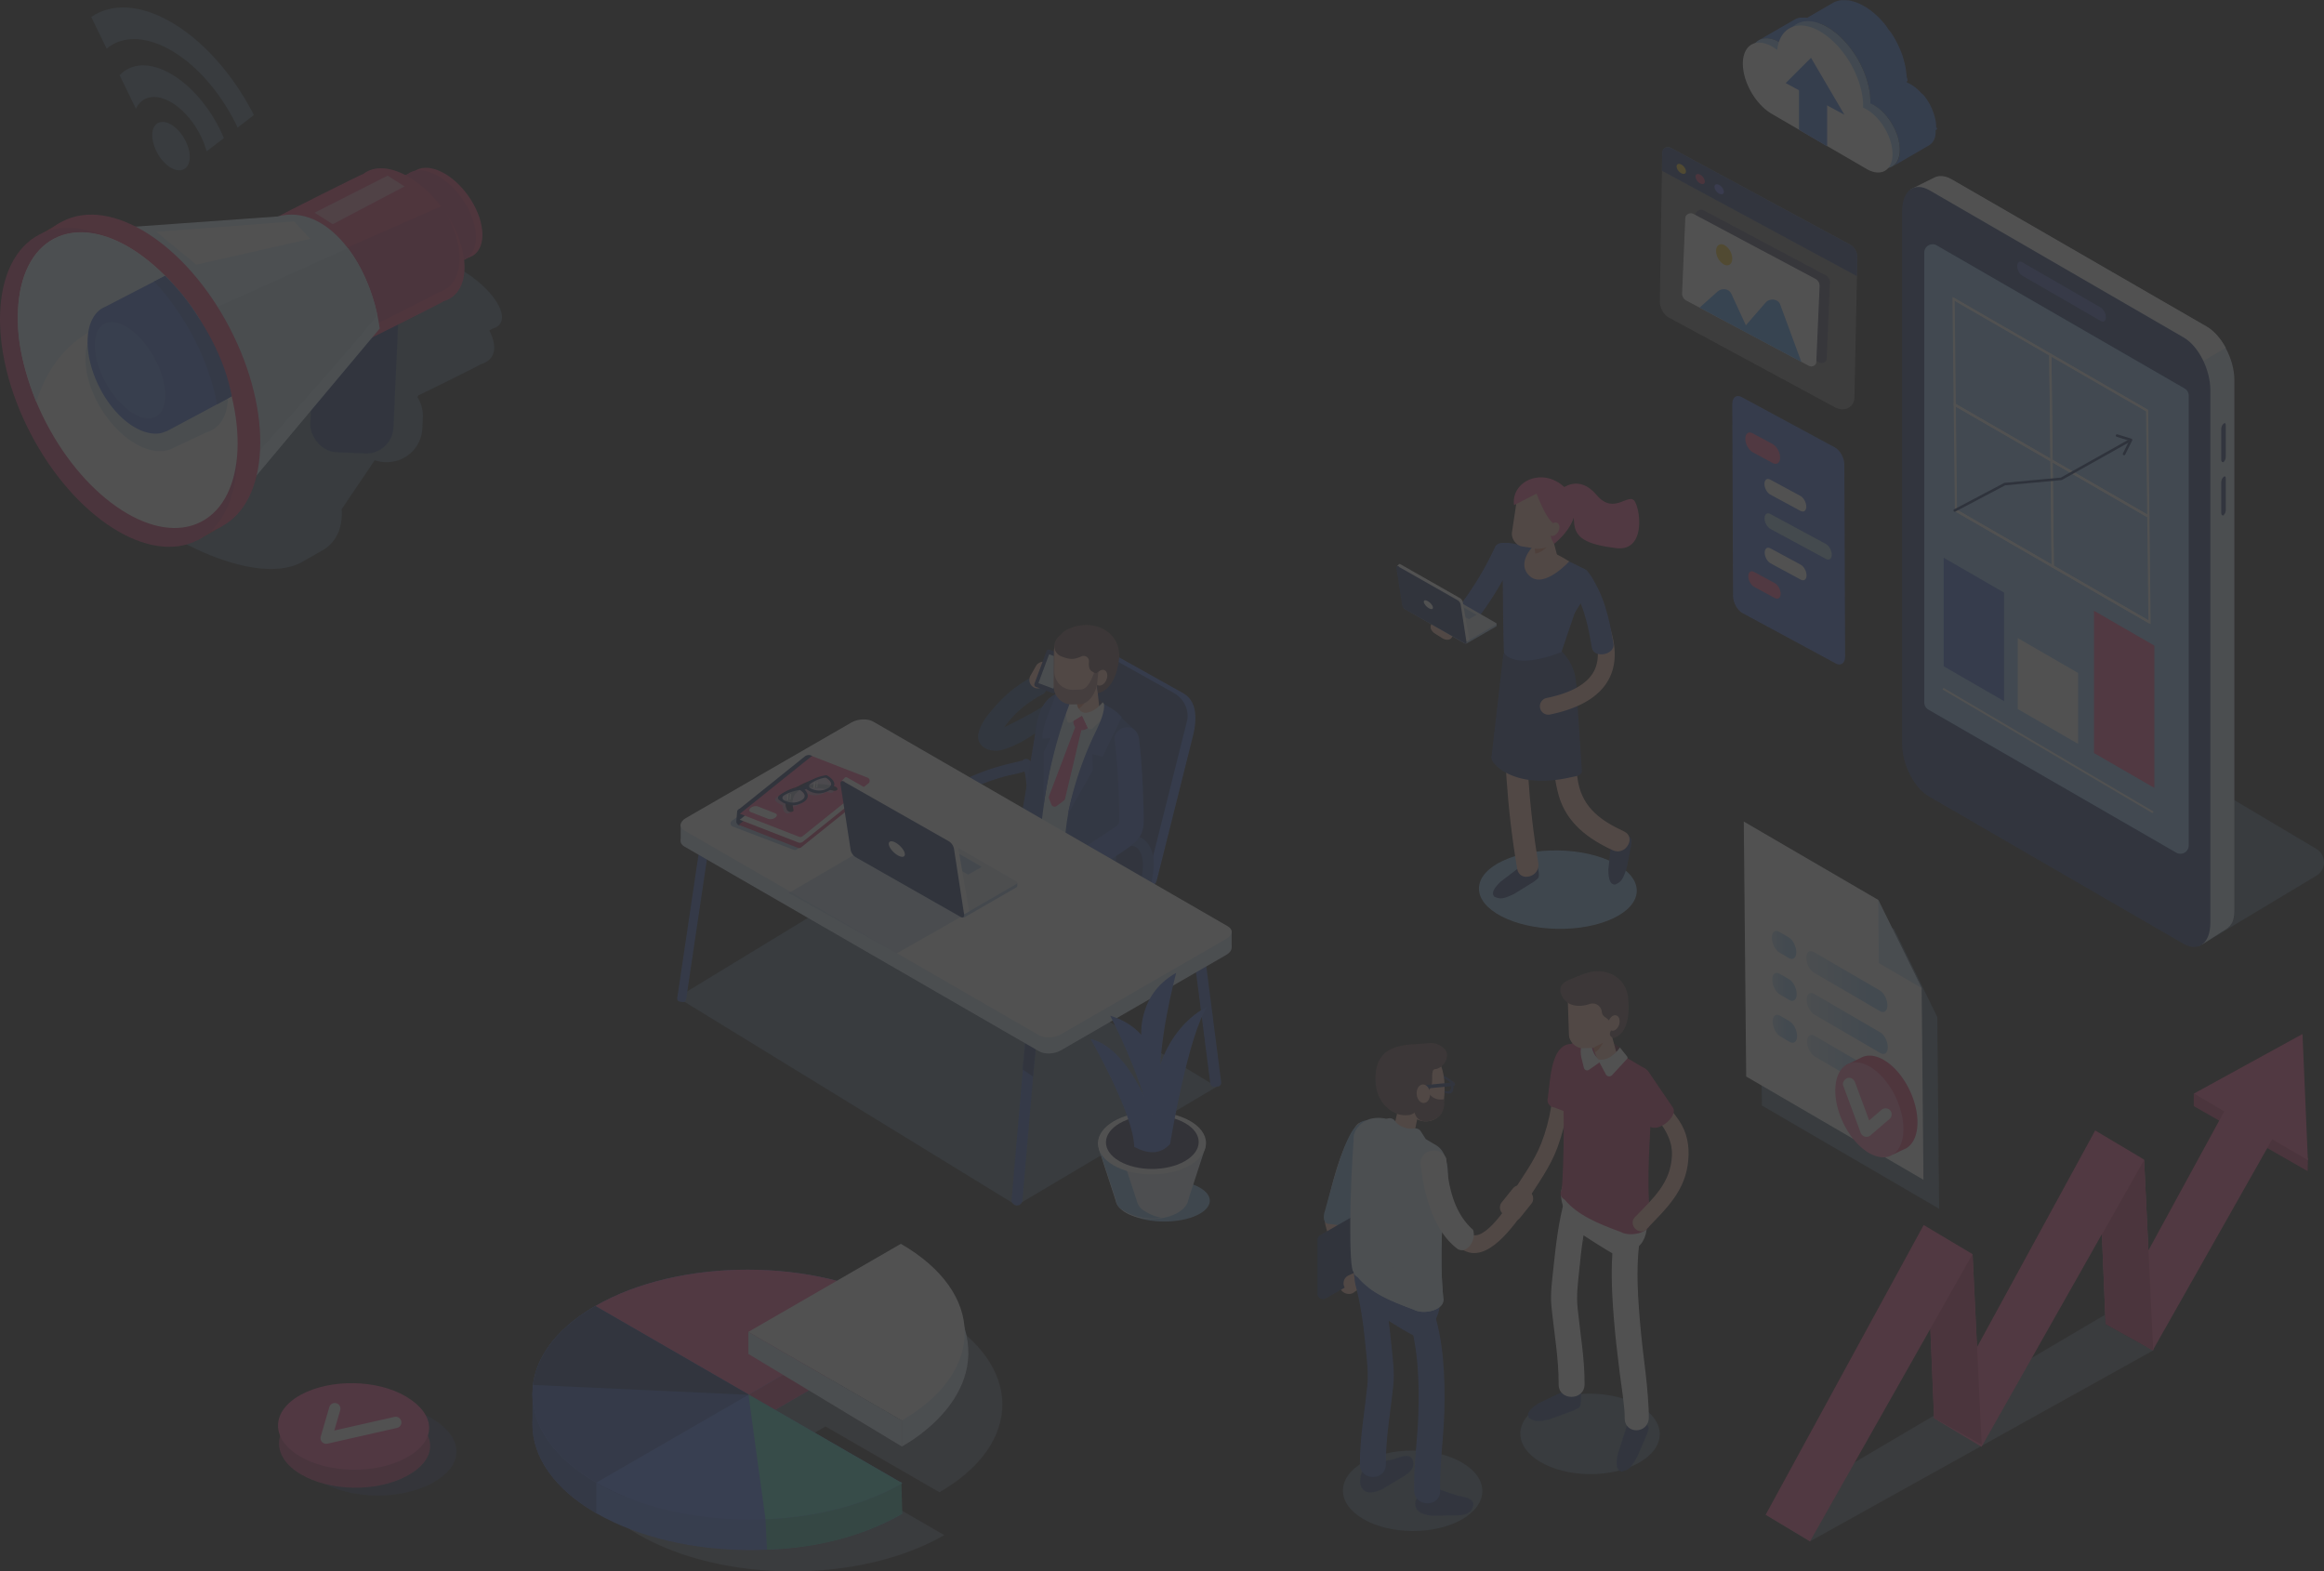 <svg xmlns="http://www.w3.org/2000/svg" xmlns:xlink="http://www.w3.org/1999/xlink" viewBox="0 0 1614.48 1091.68"><rect x="0" y="0" width="1614.48" height="1091.68" fill="#333333" stroke="none"/><defs><style>.cls-1{isolation:isolate;}.cls-2{opacity:0.15;}.cls-3,.cls-9{fill:#88bdeb;}.cls-3,.cls-4,.cls-48,.cls-66,.cls-70{mix-blend-mode:multiply;}.cls-3,.cls-56,.cls-66{opacity:0.43;}.cls-4,.cls-47,.cls-48,.cls-51{fill:#a8c4e5;}.cls-4{opacity:0.4;}.cls-5{fill:#d84177;}.cls-6{fill:#ff5c97;}.cls-7{fill:#2c4482;}.cls-8{fill:#ffc2b0;}.cls-10{fill:#283d75;}.cls-11,.cls-12,.cls-56,.cls-67{fill:#fff;}.cls-12{opacity:0.46;}.cls-13{fill:#513554;}.cls-14{fill:#fcfeff;}.cls-15{fill:#4264bf;}.cls-16{fill:#dbefff;}.cls-17{fill:#715154;}.cls-18{fill:#dcefff;}.cls-19{fill:#66223d;}.cls-20{fill:#715255;}.cls-21{fill:#ea8a6c;}.cls-22{fill:#fdffff;}.cls-23{fill:url(#linear-gradient);}.cls-24{fill:url(#linear-gradient-2);}.cls-25{fill:url(#linear-gradient-3);}.cls-26{fill:url(#linear-gradient-4);}.cls-27{fill:url(#linear-gradient-5);}.cls-28{fill:url(#linear-gradient-6);}.cls-29{fill:#ef487c;}.cls-30{fill:#ff80ae;}.cls-31{fill:#d7e8f7;}.cls-32{fill:#97cbff;}.cls-33{fill:#5366c4;}.cls-34,.cls-36,.cls-37,.cls-76{fill:none;}.cls-34,.cls-36,.cls-76{stroke:#fff;}.cls-34,.cls-37,.cls-76{stroke-linecap:round;stroke-linejoin:round;}.cls-34{stroke-width:1.34px;}.cls-35{fill:#4c73db;}.cls-36{stroke-miterlimit:10;stroke-width:1.53px;}.cls-37{stroke:#1d3570;stroke-width:1.77px;}.cls-38{fill:#3c5cb0;}.cls-39{fill:#2e5185;}.cls-40{fill:#d0e7f4;}.cls-41{fill:#424268;}.cls-42{fill:#f1a32f;}.cls-43{fill:#3856a6;}.cls-44{fill:#4265c2;}.cls-45{fill:#af8080;}.cls-46{fill:#4367c7;}.cls-48{opacity:0.52;}.cls-49{fill:#363656;}.cls-50{fill:#e3f2ff;opacity:0.65;}.cls-51{opacity:0.53;}.cls-52{fill:#e1eaf4;}.cls-53{fill:#e0465c;}.cls-54{fill:#dcf1ff;}.cls-55{fill:#5885e8;}.cls-57{fill:#527ded;}.cls-58{fill:#45bfab;}.cls-59{fill:#3c5cb3;}.cls-60{fill:#d64d7f;}.cls-61{fill:#5986ff;}.cls-62{fill:#50dec6;}.cls-63{fill:#e1eef9;}.cls-64{fill:#353559;}.cls-65{fill:#467de4;}.cls-67{opacity:0.33;}.cls-68{fill:#ffd22d;}.cls-69{fill:#6271f0;}.cls-70{fill:#1e1b5e;opacity:0.45;}.cls-71{fill:#52a5ff;}.cls-72{fill:#a7d1e8;}.cls-73{fill:#4a70d6;opacity:0.27;}.cls-74{fill:#c9457b;}.cls-75{fill:#ff579c;}.cls-76{stroke-width:7.87px;}</style><linearGradient id="linear-gradient" x1="1250.35" y1="755.83" x2="1267.27" y2="755.83" gradientTransform="matrix(1, 0.02, 0, 1, -24.47, -124.79)" gradientUnits="userSpaceOnUse"><stop offset="0" stop-color="#ddecf8"/><stop offset="0.88" stop-color="#a1cff7"/></linearGradient><linearGradient id="linear-gradient-2" x1="1274.24" y1="780.38" x2="1330.32" y2="780.38" xlink:href="#linear-gradient"/><linearGradient id="linear-gradient-3" x1="1250.62" y1="784.95" x2="1267.54" y2="784.95" xlink:href="#linear-gradient"/><linearGradient id="linear-gradient-4" x1="1274.51" y1="809.5" x2="1330.59" y2="809.5" xlink:href="#linear-gradient"/><linearGradient id="linear-gradient-5" x1="1250.89" y1="814.06" x2="1267.82" y2="814.06" xlink:href="#linear-gradient"/><linearGradient id="linear-gradient-6" x1="1274.79" y1="838.61" x2="1330.86" y2="838.61" xlink:href="#linear-gradient"/></defs><g class="cls-1"><g id="Capa_2" data-name="Capa 2"><g id="Capa_1-2" data-name="Capa 1"><g class="cls-2"><path class="cls-3" d="M1528,657.14l81.34-48.85a10.86,10.86,0,0,0-.16-18.56L1368,446.33,1336.3,546.6Z"/><polygon class="cls-4" points="1495.81 938.18 1489.51 805.94 1455.54 785.7 1489.51 805.94 1460.18 857.76 1462.77 919.9 1495.81 938.18 1257.4 1070.81 1226.6 1052.31 1470.85 908.36 1495.81 938.18"/><polygon class="cls-5" points="1524.01 759.78 1524.01 768.44 1603.1 813.57 1603.32 804.57 1524.01 759.78"/><polyline class="cls-6" points="1495.81 937.83 1462.77 919.55 1460.18 857.41 1489.51 805.59 1455.54 785.35 1345.76 986.62 1376.56 1005.11 1489.51 805.59 1495.81 937.83"/><polyline class="cls-6" points="1579.09 790.48 1588.34 781.82 1551.89 759.78 1464.67 919.69 1495.47 938.18"/><polyline class="cls-6" points="1376.65 1003.52 1343.61 985.25 1341.02 923.1 1370.35 871.29 1336.38 851.04 1226.6 1052.31 1257.4 1070.81 1370.35 871.29 1376.65 1003.52"/><polyline class="cls-5" points="1376.65 1003.52 1343.61 985.25 1341.02 923.1 1370.35 871.29 1336.38 851.04 1370.35 871.29 1376.65 1003.52"/><polyline class="cls-5" points="1495.81 938.18 1462.77 919.9 1460.18 857.76 1489.51 805.94 1455.54 785.7 1489.51 805.94 1495.81 938.18"/><polygon class="cls-6" points="1524.01 759.78 1599.53 718.35 1603.28 805.98 1524.01 759.78"/><ellipse class="cls-3" cx="981.37" cy="1035.68" rx="27.96" ry="48.43" transform="translate(-59.61 2011.42) rotate(-89.69)"/><ellipse class="cls-3" cx="1104.61" cy="996.16" rx="27.96" ry="48.43" transform="translate(102.48 2095.35) rotate(-89.69)"/><path class="cls-7" d="M968.79,1013.63l-20.74,4.23-2.79,7.19c-.67,5.16-.63,7.91,2.79,10.63,2.88,2.29,8.75.52,11.81-.91l13.32-8c9.88-5.44,9.13-9.47,8.06-12.8h0C979.66,1010.24,975.1,1011.1,968.79,1013.63Z"/><path class="cls-7" d="M1012.83,1039.16l-20.05-6.78-6,4.81c-3.17,4.13-4.52,6.52-2.93,10.59,1.33,3.43,7.29,4.85,10.66,5.16l15.54-.22c11.27.27,12.66-3.59,13.41-7h0C1023.93,1041.7,1019.55,1040.15,1012.83,1039.16Z"/><path class="cls-7" d="M1069,974.82l19.16-9.22,10,.34c.61,13.23-.53,11.41-4.86,13.87l-16.26,6c-8.33,2.07-10.84,2-14.86-.81h0C1060.08,981.62,1063.37,978.44,1069,974.82Z"/><path class="cls-7" d="M1123.84,1010.32l6.51-20.25,7.13-7c10,8.68,7.91,8.25,6.72,13.09l-6.84,15.93c-4.24,7.47-6,9.26-10.82,10.22h0C1122.64,1021.47,1122.6,1016.89,1123.84,1010.32Z"/><path class="cls-8" d="M942,782.18c-11.31,17.14-16.3,39-20.77,58.81-1,4.26-1.34,6.8-.2,11,3.77,13.91,8,26.91,9.68,41.41.82,7.31,12.39,7.39,11.56,0a192.91,192.91,0,0,0-8.39-39.62c-.81-2.42-1.69-4.82-2.61-7.2.84,2.18-.29,3.79.15,1.84.28-1.22.53-2.44.8-3.66,4.27-19.07,8.88-40.23,19.76-56.73,4.11-6.22-5.9-12-10-5.83Z"/><path class="cls-9" d="M938.78,786.72c-7.65,13.33-13.19,35.85-18.23,54.1-1.91,5-.7,9.58,2.48,9.38l10.65,1.47c2.62-.16,7.61-5.84,8.84-10L956,795.24c2.19-7.55.57-14-3.75-15l-1-.15C950.53,777.3,944.54,777.27,938.78,786.72Z"/><path class="cls-10" d="M974.53,871.2,921.13,902a3.92,3.92,0,0,1-5.88-3.39V861.45a3.91,3.91,0,0,1,2-3.4l53.4-30.83a3.92,3.92,0,0,1,5.88,3.4V867.8A3.9,3.9,0,0,1,974.53,871.2Z"/><path class="cls-11" d="M954.41,860.7a15,15,0,0,1-6.8,11.73c-3.76,2.17-6.81.43-6.81-3.88a15,15,0,0,1,6.81-11.73C951.36,854.65,954.41,856.39,954.41,860.7Z"/><path class="cls-8" d="M945.64,895.16l-3.89,1.76a6,6,0,0,1-7.88-3h0a6,6,0,0,1,3-7.89l3.88-1.75a6,6,0,0,1,7.89,3h0A6,6,0,0,1,945.64,895.16Z"/><path class="cls-12" d="M990.65,744.76l.08,2.19s.29,6.58-6.19,3.17-6.28-11.61-6.28-11.61S983.19,737.93,990.65,744.76Z"/><path class="cls-13" d="M984.5,750.32c8.45,4.39,8.15-3.29,8.15-3.29l.07,0-.25-2.61c-9.43-8.1-15.42-7.72-15.42-7.72S976.05,745.92,984.5,750.32Zm-5.91-11.51s4.81-.25,12,6l.06,1.9s.22,5.7-6.07,2.43S978.59,738.81,978.59,738.81Z"/><polygon class="cls-13" points="995.81 748.5 990.79 746.21 990.51 743.36 995.54 745.65 995.81 748.5"/><path class="cls-13" d="M977.45,738.92l-.89-.41a2,2,0,0,1-1-1.51h0c-.06-.62.29-.93.77-.71l.89.4a2,2,0,0,1,1,1.52h0C978.29,738.82,977.94,739.14,977.45,738.92Z"/><path class="cls-13" d="M1010,753.74l-.89-.4a2,2,0,0,1-1-1.52h0c-.06-.61.29-.93.78-.7l.89.4a2,2,0,0,1,1,1.51h0C1010.78,753.65,1010.43,754,1010,753.74Z"/><path class="cls-7" d="M1009.23,751.42s-6.62-6.15-15.28-6.3l.25,2.61.06,0a15.56,15.56,0,0,0,9.56,11.37C1012.16,762.4,1009.23,751.42,1009.23,751.42Zm-5.77,6.35a11.55,11.55,0,0,1-7.1-8.45l-.32-2c6.62,0,11.92,4.89,11.92,4.89S1009.67,760.21,1003.46,757.77Z"/><path class="cls-7" d="M997.51,750.77h0c-.2-.25-.27-.57-.14-.71l1.5-1.65c.13-.14.4-.06.61.19h0c.21.25.28.57.15.71l-1.5,1.66C998,751.11,997.72,751,997.51,750.77Z"/><path class="cls-14" d="M979.55,742.22h0c-.21-.25-.28-.57-.15-.71l1.5-1.65c.13-.15.41-.06.62.19h0c.21.25.27.57.14.71l-1.5,1.66C980,742.56,979.76,742.47,979.55,742.22Z"/><path class="cls-15" d="M977.65,912.37c7.68,22.55,8.39,46.79,7.67,70.39-.54,17.59-3.32,35.33-2.88,52.92.29,11.54,18.26,11.58,18,0-.46-18.08,2.42-36.3,2.92-54.38.67-24.6-.36-50.22-8.36-73.71-3.71-10.88-21.07-6.21-17.32,4.78Z"/><path class="cls-15" d="M941.52,892.13c4,14.64,5.85,29.74,7.31,44.82.87,8.91,1.92,17.41,1,26.3-1.88,17.88-5.21,36.11-5.09,54.12.08,11.55,18,11.58,18,0-.12-18.29,3.3-36.77,5.18-54.92.95-9.14-.33-18.08-1.23-27.22-1.59-16.07-3.5-32.27-7.79-47.87-3.07-11.14-20.4-6.41-17.32,4.77Z"/><path class="cls-15" d="M956.23,915.88h0c1.66,1.86-5.46-7.19-3.33-5.9,4.44,2.69,29.38,19.63,34.57,19.71,6.27.11,2.61-6,7.28-10.14,4.43-4,5.47-10.42,5.9-16.36a10.34,10.34,0,0,0-.45-4.86,10.5,10.5,0,0,0-3.59-3.85c-11.08-8.39-32.87-29.14-48.35-22.5C930.38,879.64,948.3,907,956.23,915.88Z"/><path class="cls-16" d="M943.24,783.16c-3.28,4.23-2.9,6.84-2.74,12.62a12.9,12.9,0,0,0,9.42,12.05l55.53,15.57s3.19-21.36-7.77-27.79c-5.9-3.46-15-9-22.24-13.38C964.88,775.8,950.81,773.39,943.24,783.16Z"/><path class="cls-8" d="M968.55,782.44l4.7-20.94L986,770.1l-3.84,19C981.8,792.25,967.63,789.55,968.55,782.44Z"/><path class="cls-8" d="M976.31,731s-12.8-8.92-12.93,12.75a37.8,37.8,0,0,0,21.43,34c7.7,3.66,17.11-1,17.54-8.53,1.83-11,1.86-21.18-1.73-30,.51-9.05-5.72-5.83-16.48-6.41Z"/><path class="cls-17" d="M969,773s-14.81-5.49-13.4-26.32c1.52-22.54,22.25-20.6,33.77-21.71,5.1-.48,8.65-1.22,13.88,3.44,4.75,4.24.3,13.76-6.51,14.38-2.7.24-1.47,7.52-2,10-1,4.44-3.74,6.61-4.76,10.91-1,4.08-7,10.46-10.88,10.91C972.13,775.46,969,773,969,773Z"/><path class="cls-16" d="M940.31,883.53c-3.54-1.36-2.69-62.12.48-95.68l62.51,29.74c-.32,28.57-3.92,51.11-.5,85.92Z"/><path class="cls-16" d="M981.94,909.72c-15.44-5.63-30.15-11.8-38.79-22.4-4.25-2.45-3.71-6.77,1.19-9.6h0c4.9-2.83,12.39-3.14,16.63-.69l38.8,22.4c4.24,2.45,3.71,6.77-1.2,9.6h0C993.67,911.86,986.19,912.17,981.94,909.72Z"/><path class="cls-16" d="M1003.3,817.59l-10.3-4.9c-.42,27.85-3.84,50.21-.48,84.4l-.17-.06c.08,1.94-1.3,4-4.05,5.58h0c-4.9,2.83-12.38,3.14-16.63.69a178.43,178.43,0,0,1-21.14-8.92c8.53,6.54,19.76,11.09,31.41,15.34,4.25,2.45,11.73,2.14,16.63-.69h0c2.75-1.59,4.13-3.64,4.06-5.58l.17.06C999.38,868.7,1003,846.16,1003.3,817.59Z"/><path class="cls-7" d="M1009.61,754.43l-19.1,1.83a1.25,1.25,0,0,1-1.36-1.12h0a1.25,1.25,0,0,1,1.12-1.35l19.1-1.83a1.26,1.26,0,0,1,1.36,1.12h0A1.24,1.24,0,0,1,1009.61,754.43Z"/><path class="cls-18" d="M990.46,791.3c-14.34-2.16-24,6.85-27.45-13.8h0a4.57,4.57,0,0,1,6.19,1.36c2.46,3.55,7.69,5.8,13.48,5.09a4.53,4.53,0,0,1,4.37,2Z"/><path class="cls-8" d="M992.82,810c1,11.95,2.87,22.89,7.87,33.84,3.59,7.88,7.28,19.16,15.06,24.12,17.55,11.22,36.26-17.5,44.55-28.43,4.5-5.93-5.53-11.69-10-5.84-4.7,6.19-22,33.32-31,21.62-9.55-12.49-13.73-30.06-15-45.31-.6-7.36-12.17-7.43-11.56,0Z"/><path class="cls-11" d="M987,809.84c3.49,29.55,12.81,48.35,25.72,57.91,6.79,3.76,13.14-7,10.55-13.42-12.86-11.43-17.37-29.26-18.59-49.61a9.32,9.32,0,0,0-11.05-5.16h0A8.7,8.7,0,0,0,987,809.84Z"/><path class="cls-8" d="M1079.79,743.87c-.4,17.46-2.72,34.27-9.17,50.64-4.84,12.27-13.29,23.6-20.29,34.67-4,6.3,6,12.11,10,5.83,7.55-11.93,16.52-24.07,21.47-37.43,6.51-17.58,9.14-35.05,9.58-53.71.17-7.44-11.38-7.44-11.56,0Z"/><path class="cls-5" d="M1082.39,730.65c-5.09,8-5.61,20.34-7.1,32a5.13,5.13,0,0,0,4.33,6.65l12.51,4.75c2.61.23,5-5.35,5.43-8l4.5-29.52a9.43,9.43,0,0,0-6.71-10.6h0C1090.61,724.63,1086.34,725,1082.39,730.65Z"/><path class="cls-19" d="M1127.79,740.86,1100.17,734l4-13.57c8.32-.16,14.17,2.5,21.18,7.25Z"/><rect class="cls-8" x="1045.23" y="824.01" width="16.65" height="23.48" rx="5.31" transform="translate(1352.54 2146.89) rotate(-141.27)"/><path class="cls-11" d="M1126.19,837.47c-8.28,25.43-7.11,53.68-4.92,80,1,12.29,2.51,24.52,4,36.75,1,7.82,3.49,23,3.41,30.91-.12,11.56,16.62,11.21,16.74-.36.08-7.9-1.24-22.73-2.19-30.55-1.44-11.77-2.87-23.54-3.89-35.35-2.17-25.18-3.78-52.21,4.16-76.59,3.58-11-13.75-15.74-17.32-4.78Z"/><path class="cls-11" d="M1086.93,833.42c-4.14,15-6,30.65-7.62,46.15-.94,9.34-2.44,18.71-1.51,28.09,1.78,17.89,5.08,36.07,5,54.09-.08,11.56,17.88,11.57,18,0,.13-17.76-3.09-35.68-4.87-53.31-.89-8.84.31-17.45,1.18-26.28,1.45-14.8,3.28-29.6,7.23-44,3.07-11.16-14.25-15.92-17.32-4.77Z"/><path class="cls-11" d="M1100.06,861.94h0c1.66,1.86-5.47-7.18-3.33-5.89,4.44,2.68,29.38,19.62,34.57,19.71,6.26.1,2.61-6,7.28-10.14,4.42-4,5.47-10.43,5.9-16.36a10.22,10.22,0,0,0-.46-4.86,10.42,10.42,0,0,0-3.58-3.86c-11.08-8.38-32.87-29.14-48.35-22.5C1074.21,825.71,1092.13,853,1100.06,861.94Z"/><path class="cls-5" d="M1087.06,729.22c-3.28,4.23-2.89,6.85-2.73,12.62a12.89,12.89,0,0,0,9.42,12l55.52,15.58s3.2-21.37-7.76-27.8c-5.9-3.46-15-9-22.24-13.38C1108.71,721.86,1094.64,719.46,1087.06,729.22Z"/><path class="cls-5" d="M1084.13,829.6c1.65,2.13,3.75-57.78.49-95.68l62.51,29.74c-.32,28.56-3.92,51.1-.5,85.91Z"/><path class="cls-5" d="M1125.77,855.79c-15.44-5.64-30.15-11.8-38.79-22.4-4.25-2.45-3.71-6.77,1.19-9.6h0c4.9-2.83,12.38-3.14,16.63-.69l38.8,22.4c4.24,2.45,3.7,6.77-1.2,9.6h0C1137.5,857.93,1130,858.24,1125.77,855.79Z"/><path class="cls-11" d="M1113.44,736.46s-6.8,0-8.07-11.86l-4.53-.63c-.63.49-1.93.16-2.54,4.12a18.12,18.12,0,0,0,.37,7.07l1.69,6.75a2.29,2.29,0,0,0,3.5,1.3Z"/><path class="cls-8" d="M1137.91,757.53c7,15.79,24.31,26.47,23.6,45-.74,19.36-13.18,30-25.69,43-5.15,5.36,3,13.54,8.18,8.17,14-14.51,27-26.53,28.84-47.72.88-10-.77-19.18-6.42-27.55-6.19-9.16-14-16.41-18.53-26.7-3-6.78-13-.91-10,5.84Z"/><path class="cls-5" d="M1129.87,754.66l15.12,27c6.1,6.68,21.52-6.54,17-12.45l-16.78-24.67a9.22,9.22,0,0,0-12.18-2.24h0A9.22,9.22,0,0,0,1129.87,754.66Z"/><path class="cls-17" d="M982.62,765.62c-.71.52-2.29,15.59,10.38,13.15s10.12-15.12,10.12-15.12-10.06,2.62-12.85-9.86S982.62,765.62,982.62,765.62Z"/><path class="cls-8" d="M993.42,759.39c.31,3.56-1.51,6.63-4.07,6.85a3.73,3.73,0,0,1-.82,0c-2.21-.35-4.08-2.85-4.35-6-.31-3.56,1.51-6.63,4.07-6.85S993.12,755.82,993.42,759.39Z"/><path class="cls-8" d="M1108.4,732.53,1102,709.07l16.12,4.46,5.18,19.16C1124.45,735.81,1113.07,744.49,1108.4,732.53Z"/><rect class="cls-8" x="1089.49" y="679" width="30.23" height="48.94" rx="9.39" transform="translate(-22.88 37.28) rotate(-1.91)"/><path class="cls-20" d="M1104.4,697.45c-4.17,1.43-8.86,1.93-13.14.28-5.76-2.23-9.83-10.32-5.31-14.52,2.44-2.28,8.7-4.33,13.91-6.44,14.77-6,30.78,1.57,31.34,18.44,0,0,2.47,20.84-9.18,25.56a2.58,2.58,0,0,1-2.73-.56l-.09-.08a2.66,2.66,0,0,1-.57-3c1.07-2.43,2-7.12-3.79-10.65a4.92,4.92,0,0,1-2.08-3.7A6.43,6.43,0,0,0,1104.4,697.45Z"/><path class="cls-8" d="M1122.68,715.1c-2,1.7-4.4,1.11-5.24-1.32a7.36,7.36,0,0,1,2.18-7.5c2.06-1.71,4.41-1.12,5.25,1.32A7.35,7.35,0,0,1,1122.68,715.1Z"/><path class="cls-21" d="M1106.94,727.87s6.6-3.39,6.63-3.45-2.26,4.81-5.54,6.69Z"/><path class="cls-11" d="M1109.94,735.91s7.75,2.67,15.42-8.21l5,6.27c.44,1,.5,1.07-.28,1.92l-10.18,11a2.64,2.64,0,0,1-4.17-.28Z"/><polygon class="cls-3" points="1315.73 645.32 1222.29 590.88 1223.96 767.99 1347.11 839.74 1345.85 706.51 1315.73 645.32"/><polygon class="cls-22" points="1336.23 819.61 1213.08 747.86 1211.41 570.75 1304.85 625.19 1334.97 686.38 1336.23 819.61"/><polygon class="cls-3" points="1304.85 625.19 1305.26 669.07 1334.97 686.38 1304.85 625.19"/><path class="cls-23" d="M1242.78,665.59l-6.67-3.89c-2.84-1.65-5.19-6.23-5.23-10.18h0c0-3.95,2.26-5.83,5.1-4.18l6.66,3.89c2.84,1.65,5.2,6.24,5.23,10.19h0C1247.91,665.37,1245.62,667.24,1242.78,665.59Z"/><path class="cls-24" d="M1306.08,702.47l-46-26.79c-2.84-1.65-5.19-6.24-5.23-10.19h0c0-4,2.25-5.82,5.09-4.17l46,26.79c2.84,1.65,5.19,6.24,5.23,10.19h0C1311.21,702.25,1308.92,704.12,1306.08,702.47Z"/><path class="cls-25" d="M1243.06,694.71l-6.67-3.89c-2.84-1.65-5.2-6.23-5.23-10.18h0c0-3.95,2.25-5.83,5.09-4.18l6.67,3.89c2.84,1.65,5.19,6.24,5.23,10.19h0C1248.19,694.49,1245.89,696.36,1243.06,694.71Z"/><path class="cls-26" d="M1306.35,731.59l-46-26.79c-2.84-1.65-5.19-6.24-5.23-10.19h0c0-4,2.26-5.82,5.1-4.17l46,26.79c2.84,1.65,5.19,6.24,5.23,10.19h0C1311.48,731.37,1309.19,733.24,1306.35,731.59Z"/><path class="cls-27" d="M1243.33,723.83l-6.67-3.89c-2.84-1.65-5.19-6.23-5.23-10.18h0c0-4,2.26-5.83,5.1-4.18l6.66,3.89c2.84,1.65,5.2,6.24,5.23,10.19h0C1248.46,723.61,1246.17,725.48,1243.33,723.83Z"/><path class="cls-28" d="M1306.63,760.71l-46-26.79c-2.84-1.65-5.19-6.24-5.23-10.19h0c0-4,2.25-5.82,5.09-4.17l46,26.79c2.84,1.65,5.19,6.24,5.23,10.19h0C1311.76,760.49,1309.47,762.36,1306.63,760.71Z"/><path class="cls-29" d="M1331.94,782.74c1.35-15.81-8.11-36-21.12-45-6-4.18-11.68-5.27-16.22-3.7h0l0,0a10.84,10.84,0,0,0-1.77.79l-10.65,5.25h5.47a23.75,23.75,0,0,0-2.79,9.83c-1.35,15.81,8.1,36,21.12,45a25.41,25.41,0,0,0,7.74,3.78l1.28,3.39,7.43-3.55a10.82,10.82,0,0,0,1.21-.53l.13,0h0C1328.2,795.64,1331.29,790.41,1331.94,782.74Z"/><ellipse class="cls-30" cx="1298.65" cy="771" rx="20.31" ry="35.18" transform="translate(-204.48 624.22) rotate(-25.12)"/><path class="cls-11" d="M1280.49,754.17,1291,782.62l1.5,4.07a4.33,4.33,0,0,0,7.13,1.88l13.28-11.42a4.28,4.28,0,0,0,0-6,4.37,4.37,0,0,0-6,0l-13.28,11.42,7.13,1.88L1290.22,756l-1.5-4.07c-.77-2.09-2.93-3.73-5.25-3-2,.66-3.8,3-3,5.25Z"/><path class="cls-31" d="M1530,656,1356,546.18c-10.6-6.12-19.2-22.54-19.2-36.68v-370c0-14.14,8.6-20.64,19.2-14.52l177,102.19c10.6,6.12,19.2,22.54,19.2,36.68V632.11c0,9.3-2.69,11.77-8.54,15.15Z"/><path class="cls-22" d="M1427.46,311s-90.75,212.24-90.75,198.11l-9.29-377.65,16.63-8.24c3.27-1.54,7.38-1.2,11.86,1.38l177,102.19c5.18,3,9.88,8.43,13.33,14.87Z"/><path class="cls-7" d="M1516.73,655.57,1340.17,553.38c-10.6-6.12-18.76-22.54-18.76-36.68v-370c0-14.13,8.37-20.63,19-14.51l176.46,102.19c10.6,6.12,18.66,22.54,18.66,36.68v370C1535.5,655.19,1527.33,661.69,1516.73,655.57Z"/><path class="cls-7" d="M1543.08,298.2v21.13c0,1.47.88,2.15,2,1.52l-.26-.18c1.1-.64,1.43-2.37,1.43-3.84V295.7c0-1.47-.34-2.15-1.44-1.52v.18C1543.68,295,1543.08,296.73,1543.08,298.2Z"/><path class="cls-7" d="M1543.08,335.19v21.14c0,1.47.88,2.15,2,1.51l-.26-.18c1.1-.64,1.43-2.36,1.43-3.83V332.7c0-1.48-.34-2.16-1.44-1.52v.18C1543.68,332,1543.08,333.72,1543.08,335.19Z"/><path class="cls-32" d="M1511.83,592.34,1339.68,493a5.8,5.8,0,0,1-2.89-5V175.48a5.78,5.78,0,0,1,8.68-5l172.15,99.38a5.8,5.8,0,0,1,2.89,5V587.33A5.79,5.79,0,0,1,1511.83,592.34Z"/><path class="cls-33" d="M1459.44,223l-54.6-31.52c-1.91-1.1-3.48-4.1-3.48-6.65h0c0-2.56,1.57-3.74,3.48-2.63l54.6,31.52c1.91,1.1,3.48,4.1,3.48,6.65h0C1462.92,223,1461.35,224.14,1459.44,223Z"/><line class="cls-34" x1="1350.29" y1="478.7" x2="1495.27" y2="564.09"/><polygon class="cls-35" points="1392.24 487.1 1350.29 462.88 1350.29 387.48 1392.24 411.7 1392.24 487.1"/><polygon class="cls-11" points="1443.64 516.78 1401.7 492.56 1401.7 443.26 1443.64 467.48 1443.64 516.78"/><polygon class="cls-6" points="1496.63 547.37 1454.68 523.15 1454.68 424.3 1496.63 448.52 1496.63 547.37"/><line class="cls-36" x1="1357.13" y1="207.61" x2="1491.6" y2="285.25"/><line class="cls-36" x1="1357.97" y1="281.14" x2="1492.44" y2="358.78"/><line class="cls-36" x1="1358.8" y1="354.66" x2="1493.28" y2="432.3"/><polygon class="cls-36" points="1425.2 319.96 1357.96 281.14 1357.13 207.61 1424.36 246.43 1425.2 319.96"/><polygon class="cls-36" points="1492.44 358.78 1425.2 319.96 1424.36 246.43 1491.6 285.25 1492.44 358.78"/><polygon class="cls-36" points="1426.04 393.48 1358.8 354.67 1357.96 281.14 1425.2 319.96 1426.04 393.48"/><polygon class="cls-36" points="1493.28 432.3 1426.04 393.48 1425.2 319.96 1492.44 358.78 1493.28 432.3"/><line class="cls-36" x1="1426.04" y1="393.48" x2="1358.8" y2="354.66"/><line class="cls-36" x1="1426.04" y1="393.48" x2="1493.28" y2="432.3"/><polyline class="cls-37" points="1357.96 354.63 1392.7 336.3 1431.99 332.64 1478.45 306.59"/><polyline class="cls-37" points="1470.72 302.6 1480.43 305.6 1475.58 315.39"/><polygon class="cls-3" points="706.21 837.42 470.53 692.9 606.31 610.25 845.21 754.97 706.21 837.42"/><path class="cls-35" d="M793.34,615.37l-72.46-49.51,26.28-104.77c2.44-9.72,13.45-13.85,22.86-8.58l51.65,28.9c7.17,4,11,12.25,7.4,28.63L803.63,611.47A6.7,6.7,0,0,1,793.34,615.37Z"/><path class="cls-38" d="M655.77,602.65c-2.8-14.35-4.26-31.32.62-45.32,4.05-11.61,13.06-15.9,24-20.28a155.11,155.11,0,0,1,20.43-6.42c2.33-.57,4.68-1.08,7-1.63a11,11,0,0,1,2.33-.57c1.3.06.81-.86-.61,1.1-.14,1-.27,2-.4,3l.88,1.54c-3.35-2.88,1.12-8.8,4.78-6.19,5.49,3.92,5.83,12.21,6.28,18.34.56,7.73.27,15.47.25,23.21,0,5.07-7.9,5.08-7.89,0,0-6.12.22-12.24,0-18.37a83.21,83.21,0,0,0-.8-10c-.21-1.36-.54-5.48-1.83-6.4,1.59-2.06,3.18-4.13,4.78-6.19,7.69,6.63-12.29,9.58-14.54,10.15a140.22,140.22,0,0,0-21.77,7.3c-5.5,2.43-10.86,4.56-13.82,10-4.49,8.28-4.42,19-4,28.09a115,115,0,0,0,1.86,16.46c1,5-6.63,7.08-7.6,2.1Z"/><path class="cls-7" d="M796.78,611.83l-82.15-46,26.28-104.77c2.44-9.72,13.45-13.85,22.87-8.58l51.64,28.9c7.17,4,11,12.25,9.15,19.65Z"/><path class="cls-38" d="M798.42,618.48l.08-6.09-8.39-.29-65.63-37.89c-3.77-2.18-10.44-1.9-14.8.62l-56.5,32.62-5.28-.18-.14,6.05h0a4.35,4.35,0,0,0,2.54,3.72l71.46,41.26c3.78,2.18,10.44,1.91,14.8-.61L794.89,624A6.71,6.71,0,0,0,798.4,620h0v0A3.54,3.54,0,0,0,798.42,618.48Z"/><path class="cls-7" d="M721.77,651.29,650.31,610c-3.78-2.18-3.3-6,1.06-8.54l58.31-33.67c4.36-2.52,11-2.79,14.8-.61L796,608.47c3.78,2.18,3.3,6-1.06,8.54l-58.32,33.67C732.21,653.2,725.55,653.48,721.77,651.29Z"/><path class="cls-38" d="M756.65,627.16l-28.46-16.43c-1.5-.87-1.31-2.4.43-3.4l23.22-13.41a6.57,6.57,0,0,1,5.89-.24l28.46,16.43c1.5.87,1.31,2.4-.42,3.4l-23.22,13.41A6.59,6.59,0,0,1,756.65,627.16Z"/><path class="cls-39" d="M728.57,502.67C719,509.89,707.91,517.74,696,521c-8.11,2.21-19-2.23-16-12.64,2.12-7.29,7.54-13.4,12.28-18.7a87.18,87.18,0,0,1,25.4-19.71c7.06-3.59,13.45,9,6.41,12.61a74,74,0,0,0-29.85,27.74c-.51.87-1.55,3.94-1.86,4-.6.07.49.1,0-1a3.69,3.69,0,0,0-1.65-2.78c-2-1.6-2.3-2.37-.89-2.31,1.08-.86,3.82-1.17,5.19-1.79,8.72-4,26.18-12.89,33.79-18.61,6.27-4.71,6.07,10.18-.25,14.93Z"/><path class="cls-8" d="M718.08,477.49h0a5.94,5.94,0,0,0,8.07-2.23l3.8-6.69a5.94,5.94,0,0,0-2.22-8.08h0a5.94,5.94,0,0,0-8.08,2.23l-3.8,6.69A5.94,5.94,0,0,0,718.08,477.49Z"/><rect class="cls-7" x="722.36" y="452.7" width="15.92" height="27.49" rx="1.67" transform="translate(1252.19 1158.24) rotate(-159.6)"/><rect class="cls-40" x="724.82" y="455.77" width="11.09" height="21.36" transform="translate(1252.27 1158.27) rotate(-159.6)"/><path class="cls-41" d="M771.9,510.48l-31.29-17.94,6.22-13.25c8.61.76,12.74,3,19.23,8.57Z"/><path class="cls-40" d="M727.76,486.71c-4,3.9-4,6.58-4.76,12.42a12.45,12.45,0,0,0,7.86,13.19l43.68,19s17.77-18.41,7.46-26.1c-5.55-4.15-14.14-10.74-20.88-15.95C751.22,481.66,737.08,477.69,727.76,486.71Z"/><path class="cls-40" d="M709.29,587.63c1.37,2.33,12.76-57.87,15.23-96.46L784.41,528c-4.72,28.77-16.67,49.81-18.5,85.29Z"/><path class="cls-8" d="M748.32,493.07l-2.4-23.27,16.1,6,2,19C764.57,497.89,751.05,505.09,748.32,493.07Z"/><path class="cls-42" d="M732.83,610.47c4.84,2.87,10,5.54,15.38,8.15,4,2.94,15.51-4.67,15.51-4.67,1.83-35.48,16-57.14,20.69-85.91l-2.08-1.29C776,560.07,762.41,612.31,732.83,610.47Z"/><path class="cls-43" d="M775.86,495.68S754,513.62,743,560.94c-4.54,19.53-3,38.22-5.62,45.63-1.65,4.7-5.68,4.17-1.54,6.95a39.43,39.43,0,0,0,23.69,6.84c3.74-.14,14.49-12.57,15.18-16,1.81-29.34,9.28-49.05,11.48-81.28l.46-12.58c0-1.32,2.52-2.05,1.72-3.26Z"/><path class="cls-43" d="M744.69,484.53S727,515.27,721.26,597.14a3.77,3.77,0,0,1-5.8,2.77,73.38,73.38,0,0,1-7.35-5.54,6.53,6.53,0,0,1-2.27-6.31c3.25-16.22,13.78-81.55,13.78-81.55s1.94-28.89,24.78-25.53C771.54,485,744.69,484.53,744.69,484.53Z"/><path class="cls-21" d="M748.18,488.05s7.78-3.79,7.81-3.86-3.28,6.72-7.15,8.34Z"/><path class="cls-6" d="M750.19,507.08h0a6.45,6.45,0,0,0,7.57-4.45l1.47-5.18c-5,1.77-8.9.32-11.58-3.8l-1.74,6.23A5.75,5.75,0,0,0,750.19,507.08Z"/><path class="cls-6" d="M751.82,504.63l-11.89,50.18a2.46,2.46,0,0,1-.93,1.4l-4.86,3.67a2.41,2.41,0,0,1-3.72-.91l-1.67-4.17a2.29,2.29,0,0,1,0-1.67l19-50.09Z"/><path class="cls-11" d="M754.06,495.56s-6.47-.27-6.79-11.3l-4.26-.75c-.64.44-1.86.08-2.73,3.73a16.22,16.22,0,0,0-.17,6.58l1.09,6.32a2.14,2.14,0,0,0,3.24,1.34Z"/><path class="cls-14" d="M754.23,495.6a6.46,6.46,0,0,1-2.94-1.17l-10.09,5.79.07.39a1.84,1.84,0,0,0,2.77,1.16Z"/><path class="cls-11" d="M750.78,494.92s7.17,2.76,15.28-7.06l4.33,6c.35.91.39,1-.41,1.77l-10.51,9.88c-1.24,1.16-3.33.94-4-.41Z"/><path class="cls-14" d="M750.6,494.87a24.39,24.39,0,0,0,3.55.42l5.27,10.29-.34.32a2.2,2.2,0,0,1-3.4-.34Z"/><path class="cls-44" d="M733.56,482.13c-3.8,10.86-10,23.07-9.38,31l5.55-.28-4.64,9.5-.25,38.76s4.36-40.24,21.92-81.37C741.53,479.19,739.76,480.07,733.56,482.13Z"/><path class="cls-8" d="M750.2,488.21l-4.79.16a12.67,12.67,0,0,1-13.33-12.61l.14-23.69a13.91,13.91,0,0,1,13.49-13.48l4.79-.16A12.67,12.67,0,0,1,763.84,451l.44,17.3C764.23,475.5,757.58,488,750.2,488.21Z"/><path class="cls-17" d="M751.07,456.07c-5.1,2.3-8.13,2.12-13.6,0-5.93-2.26-6.67-9.79-1.77-14.08,2.65-2.31,2.86-3.65,8.39-5.8,15.68-6.11,33.54,2.25,33.44,19.41,0,0-.58,22.55-14.79,26l-.65-7.18s3.46-2,.36-5.11a20.54,20.54,0,0,0-3.92-2.93c-2-1.18-2.29-3.94-2-6.79A3.75,3.75,0,0,0,751.07,456.07Z"/><ellipse class="cls-8" cx="764.96" cy="470.74" rx="5.72" ry="3.93" transform="translate(30.61 987.94) rotate(-66.76)"/><path class="cls-45" d="M732.45,466.6a12.65,12.65,0,0,0,13.33,12.6l4.79-.15c4.59-.15,7.19-5.57,9.48-11.63h0a2,2,0,0,0,2.72-.59l.33-.51-.65,5.68c0,7.17-4.91,17-12.29,17.23l-4.79.15A12.65,12.65,0,0,1,732,476.78l.14-23.69a12.74,12.74,0,0,1,.36-2.91Z"/><path class="cls-38" d="M735.94,653.7a124.38,124.38,0,0,1-2.15-20.27c-.28-10.15.33-22,6.34-30.65,3.89-5.58,10.24-8.19,16-11.34a164.07,164.07,0,0,1,18.75-9.16c8.83-3.42,18.72-3.53,23.85,5.85,6,10.92.64,22.35.25,33.66-.17,4.87-7.75,4.89-7.59,0,.29-8.26,3.52-16.06,2.36-24.48-.55-3.9-2.26-8.46-6.46-9.6-3.22-.87-7,.57-9.92,1.7a136.35,136.35,0,0,0-16,7.8c-5,2.69-11.62,5-15,9.75-5.09,7.16-5.25,17.55-5.06,26a111.28,111.28,0,0,0,1.89,18.75c.93,4.77-6.38,6.81-7.31,2Z"/><path class="cls-46" d="M791.38,513.67c1.85,16.55,2.75,33.05,3.07,49.69.08,4.49.48,9.14-.74,13.52-1.35,4.85-4.82,8.31-8.76,11.21-9.21,6.76-19.14,12.71-28.68,19-9.18,6.06-17.74-8.7-8.61-14.73Q760.82,583.69,774,575c3.13-2.08,3.59-2.79,3.53-6.53,0-3.33-.13-6.66-.19-10-.29-15-1.31-29.9-3-44.81-.51-4.59,4.29-8.53,8.53-8.53,5,0,8,3.93,8.53,8.53Z"/><path class="cls-44" d="M779.25,498.23,766,525.75l-7.09-1.85.22,11.37-17.33,30.54a241.1,241.1,0,0,1,17.29-53.11c3.34-7.17,8.48-16.49,7.87-23.55C771.71,491.93,775.35,493.55,779.25,498.23Z"/><rect class="cls-44" x="833.81" y="641.26" width="7.6" height="114.21" rx="2.55" transform="translate(1757.31 1284.42) rotate(172.69)"/><path class="cls-44" d="M706.21,837.42h0a3.76,3.76,0,0,1-3.43-4.07l14.78-171.62a3.76,3.76,0,0,1,4.07-3.43h0a3.76,3.76,0,0,1,3.43,4.07L710.28,834A3.76,3.76,0,0,1,706.21,837.42Z"/><polygon class="cls-7" points="717.59 747.86 710.43 742.97 712.48 722.35 720.1 723.54 717.59 747.86"/><rect class="cls-44" x="478.72" y="579.23" width="6.24" height="117.39" rx="1.95" transform="translate(98.87 -63.82) rotate(8.44)"/><rect class="cls-31" x="472.88" y="572.58" width="19.95" height="11.59"/><rect class="cls-31" x="835.67" y="646.67" width="19.95" height="11.59"/><path class="cls-31" d="M721.87,730.37,475.43,588.09c-3.87-2.23-3.38-6.13,1.08-8.71L591.5,513c4.46-2.57,11.21-2.85,15.07-.62L853,654.65c3.87,2.23,3.38,6.13-1.08,8.7l-115,66.39C732.48,732.32,725.73,732.6,721.87,730.37Z"/><path class="cls-22" d="M721.87,719.25,475.43,577c-3.87-2.23-3.38-6.12,1.08-8.7l115-66.39c4.46-2.58,11.21-2.86,15.07-.63L853,643.53c3.87,2.24,3.38,6.13-1.08,8.71l-115,66.39C732.48,721.2,725.73,721.48,721.87,719.25Z"/><path class="cls-47" d="M551.41,590.39,509,574.19a2.33,2.33,0,0,1-.49-4.09l51.7-35.82,38.64,15a2.33,2.33,0,0,1,.62,4L553.7,590A2.31,2.31,0,0,1,551.41,590.39Z"/><rect class="cls-10" x="511.76" y="561.92" width="6.53" height="11.49" rx="2.37" transform="translate(48.8 -40.72) rotate(4.75)"/><path class="cls-10" d="M513.71,565l-.53-.2c-1.13-.44-1.16-1.51-.07-2.39l46-36.93a4.57,4.57,0,0,1,4-.79l.53.21c1.12.43,1.16,1.51.07,2.38l-46,36.93A4.57,4.57,0,0,1,513.71,565Z"/><path class="cls-5" d="M554.28,589l-41.14-16,50-40.11,38.65,15a2.32,2.32,0,0,1,.61,4l-45.81,36.75A2.31,2.31,0,0,1,554.28,589Z"/><path class="cls-11" d="M554.5,585.26l-40.6-15.79,50-40.11,37,14.4a3.34,3.34,0,0,1,.88,5.71l-44,35.28A3.34,3.34,0,0,1,554.5,585.26Z"/><path class="cls-6" d="M555.14,581.32l-41.14-16,50-40.1,38.64,15a2.31,2.31,0,0,1,.61,4L557.44,581A2.33,2.33,0,0,1,555.14,581.32Z"/><path class="cls-11" d="M533.73,568.89l-12.14-4.72c-1.39-.54-1.43-1.87-.09-2.94h0a5.65,5.65,0,0,1,5-1L538.61,565c1.39.54,1.43,1.86.08,2.94h0A5.65,5.65,0,0,1,533.73,568.89Z"/><path class="cls-48" d="M577.39,547.76l-.73-.21c1.55-3.25-2.92-6.29-4.5-7.24a1.68,1.68,0,0,0-1.12-.22,31.31,31.31,0,0,0-10.15,3.57,47.23,47.23,0,0,0-8.84,4.13l-.41.26c-.53.15-1.06.32-1.59.49a35.84,35.84,0,0,0-8.41,3.93,18,18,0,0,0-2.51,1.72,1.67,1.67,0,0,0,0,2.56,16.57,16.57,0,0,0,4.58,2.81,11.19,11.19,0,0,0,1,4.21,2.84,2.84,0,0,0,2.73,1.39,2.25,2.25,0,0,0,1.51-.57,1,1,0,0,0,.22-1,19.62,19.62,0,0,1-.53-3,13.26,13.26,0,0,0,5.18-1c9.27-3.81,2.91-9.54,2.91-9.54l.22-.1.67-.31.22-.1s6.57,6.2,15.95.82l.3-.18c1.21.25,2,.44,2,.45a3,3,0,0,0,2.88-.46L579,550C579.37,549.42,578.91,548.26,577.39,547.76Zm-2.65-1a5.4,5.4,0,0,0,.09-.58A2.41,2.41,0,0,1,574.74,546.76Z"/><path class="cls-49" d="M546.72,562.66a10.11,10.11,0,0,1,.38-9.55,20.26,20.26,0,0,1,7.1-6.7,52.17,52.17,0,0,1,12.25-5.25l.42.45A59.24,59.24,0,0,0,553,551.1c-4,3.72-1.77,11.29-1.75,11.37a1,1,0,0,1-.22,1,2.3,2.3,0,0,1-1.54.59A2.9,2.9,0,0,1,546.72,562.66Z"/><path class="cls-49" d="M552.16,547.17a48.06,48.06,0,0,1,12.51-2.33A43.48,43.48,0,0,1,580,546.38c1.55.51,2,1.69,1.69,2.23a.64.64,0,0,1-.1.13,3,3,0,0,1-2.92.46c-.12,0-11.69-2.92-18.65-1.62A93.62,93.62,0,0,0,541.3,553l.13-.21A32.44,32.44,0,0,1,552.16,547.17Z"/><path class="cls-50" d="M542.59,553.91a5.5,5.5,0,0,0,5,4.29c4.26.35,10-.25,11.25-3s.79-6.55-1.33-7.5S545.11,549.35,542.59,553.91Z"/><path class="cls-50" d="M560.47,545.76a5.5,5.5,0,0,0,5,4.28c4.26.35,10-.25,11.25-2.94s.79-6.55-1.34-7.5S563,541.2,560.47,545.76Z"/><path class="cls-10" d="M541.06,552.92a1.7,1.7,0,0,0,0,2.6c2.43,2.08,8,5.67,14.94,2.8,9.43-3.88,3-9.71,3-9.71l.22-.1.69-.31.22-.1s6.68,6.31,16.21.83c7.28-4.18.41-8.9-1.63-10.13a1.78,1.78,0,0,0-1.15-.22c-2.3.37-10.62,2.07-16.11,8.24l-.06,0C547.93,548.22,543.14,551.19,541.06,552.92Zm21.79-5.4h0a1.72,1.72,0,0,1-.15-2.77A22.87,22.87,0,0,1,573,540.3a1.69,1.69,0,0,1,1.23.27c1.64,1.1,5.93,4.51.59,7.22A12.48,12.48,0,0,1,562.85,547.52Zm-18.47,8.22a1.71,1.71,0,0,1-.13-2.87c1.78-1.28,5.11-3,10.74-4a1.7,1.7,0,0,1,1.34.34l1,.81s4.9,3.81-2.11,6.7A12.11,12.11,0,0,1,544.38,555.74Z"/><path class="cls-11" d="M547,556.06h0a.51.51,0,0,1-.47-.55l.25-3.08a.51.51,0,0,1,.56-.47h0a.51.51,0,0,1,.47.55l-.26,3.08A.51.51,0,0,1,547,556.06Z"/><path class="cls-11" d="M548.82,555.64h0a.35.35,0,0,1-.33-.38l.28-3.4a.36.36,0,0,1,.38-.32h0a.34.34,0,0,1,.32.38l-.28,3.4A.34.34,0,0,1,548.82,555.64Z"/><path class="cls-11" d="M565.56,547.52h0a.51.51,0,0,1-.47-.55l.25-3.08a.5.5,0,0,1,.56-.47h0a.51.51,0,0,1,.47.55l-.26,3.08A.51.51,0,0,1,565.56,547.52Z"/><path class="cls-11" d="M567.42,547.1h0a.35.35,0,0,1-.32-.38l.28-3.4a.33.33,0,0,1,.37-.32h0a.35.35,0,0,1,.33.37l-.28,3.41A.36.36,0,0,1,567.42,547.1Z"/><polygon class="cls-51" points="667.44 637.01 623.02 662.29 547.97 620.36 593.04 594.03 667.44 637.01"/><path class="cls-47" d="M706.69,615.55l0-2.2-2.83,1.1-.6-1.4-70.79-40.86a3.73,3.73,0,0,0-3.34.13l-30.47,17.6v-.49L593,591.69V594h0a1.17,1.17,0,0,0,.54.6l73.66,42.52a3.73,3.73,0,0,0,3.34-.13l35.29-20.38a1.36,1.36,0,0,0,.81-1.09Z"/><path class="cls-52" d="M667.19,634.83l-73.65-42.52c-.85-.5-.75-1.36.24-1.93L629.07,570a3.73,3.73,0,0,1,3.34-.14l73.66,42.53c.85.49.74,1.36-.24,1.93l-35.3,20.37A3.73,3.73,0,0,1,667.19,634.83Z"/><path class="cls-47" d="M672.23,607.44,654.4,597.15c-.21-.12-.18-.33.06-.47l8.54-4.93a.89.89,0,0,1,.81,0L681.64,602c.2.12.18.33-.06.47L673,607.41A.89.89,0,0,1,672.23,607.44Z"/><path class="cls-11" d="M665.32,587a8,8,0,0,0-3.4-5.13L588.8,540.29a1.84,1.84,0,0,0-1.62-.26h0a1.07,1.07,0,0,0-.37.3l-2.42,2.54,2.2-.2,6.95,44.94a8,8,0,0,0,3.39,5.13L666.06,632l2.23,2.51.28.61c1.4.31,4.74-2.07,4.74-2.07Z"/><path class="cls-10" d="M667.44,637l-73.12-41.56a8,8,0,0,1-3.4-5.13l-7-45.43c-.3-1.94.73-2.79,2.3-1.89l73.13,41.56a8,8,0,0,1,3.39,5.13l7,45.43C670.05,637.06,669,637.91,667.44,637Z"/><path class="cls-11" d="M628.58,593c.38,2.42-1.81,3-4.89,1.21s-5.87-5.12-6.24-7.53,1.82-3,4.89-1.21S628.21,590.61,628.58,593Z"/><path class="cls-3" d="M29.13,227.05h0l0,0a29.35,29.35,0,0,1,7.7-4.62l8.87-5.33c.43-.27.87-.23,1.32-.48l.05.28h0c11.77-7.34,30.49-7,53.83.65L199.05,209c.35-.09.7-.25,1-.33,6.78-3.7,49.18-24.67,51.11-25.21,5.06-4.08,14.65-4.72,27.46-.89.94.28,1.88.57,2.82.89,2.77-1.33,4.67-2.22,5-2.31,3.42-2.75,9.9-3.17,18.56-.59,16.85,5,35.54,19.51,41.73,32.35,3.89,8.06,1.93,13.56-4.24,15.28-.15.12-1.08.62-2.55,1.38.14.27.29.55.42.83,5.76,11.92,2.85,20-6.28,22.6-1.05.85-28.78,14.64-43.33,21.66l-.79,1.17A24.3,24.3,0,0,1,293.76,290l-.35,7.66a24.58,24.58,0,0,1-25.6,23.38l-.69,0a24.18,24.18,0,0,1-6.79-1.29l-23,34c.94,13.72-4.17,23.61-14,29h0l-11.86,6.73a29,29,0,0,1-2.84,1.61l-.1.06h0c-13.59,6.74-35.5,5.44-62.62-5.5-54.74-22.09-110-75.12-123.32-118.44C16.86,248.73,19.72,235,29.13,227.05Z"/><polygon class="cls-53" points="136.91 375.45 154.3 365.58 42.17 154.49 20.83 167.2 136.91 375.45"/><path class="cls-29" d="M247.25,139.4c1.19-.91,38.9-19.82,40.4-20.26,4.31-3.28,10.77-3.59,18.28-.11,14.61,6.75,27.63,25.22,29.08,41.25.91,10.07-3,16.78-9.58,18.7-1.19.91-38.91,19.82-40.41,20.26-4.31,3.28-10.77,3.58-18.27.11-14.61-6.75-27.63-25.23-29.09-41.25C236.75,148,240.62,141.32,247.25,139.4Z"/><path class="cls-5" d="M242.75,141.17c1.19-.9,38.9-19.82,40.4-20.25,4.31-3.29,10.77-3.59,18.28-.12,14.61,6.76,27.63,25.23,29.08,41.26.91,10.06-3,16.77-9.58,18.69-1.19.91-38.91,19.83-40.41,20.26-4.31,3.28-10.77,3.59-18.27.12-14.61-6.76-27.63-25.23-29.09-41.26C232.25,149.8,236.12,143.1,242.75,141.17Z"/><rect class="cls-7" x="218.37" y="153.61" width="57.78" height="161.04" rx="18.85" transform="translate(10.86 -10.96) rotate(2.6)"/><path class="cls-29" d="M192.76,150.74c1.76-1.34,57.55-29.32,59.76-30,6.38-4.86,15.94-5.31,27-.17,21.61,10,40.86,37.31,43,61,1.35,14.89-4.37,24.81-14.17,27.66-1.76,1.34-57.55,29.31-59.76,30-6.38,4.85-15.94,5.3-27,.17-21.61-10-40.86-37.32-43-61C177.24,163.5,183,153.58,192.76,150.74Z"/><path class="cls-5" d="M307.09,143.1c6.52,10.2,10.93,21.56,11.89,32.2,1.35,14.9-4.37,24.82-14.17,27.66-1.76,1.34-57.55,29.32-59.76,30-6.38,4.86-15.94,5.31-27,.17-15.66-7.24-27.42-18-35-35.5Z"/><path class="cls-54" d="M192.7,150.4,35.45,161.64,146.36,368.39,263.79,228.25C257.72,183.6,227.44,141.06,192.7,150.4Z"/><path class="cls-40" d="M80.2,245.05l62.13,110.6s120.43-134,119.72-137.27c-3.73-17.2-10.92-33.51-20.4-46Z"/><ellipse class="cls-29" cx="98.45" cy="259.92" rx="69.01" ry="119.53" transform="translate(-108.59 74.48) rotate(-27.41)"/><ellipse class="cls-5" cx="82.34" cy="269.1" rx="69.01" ry="119.53" transform="translate(-114.62 68.1) rotate(-27.41)"/><ellipse class="cls-11" cx="88.72" cy="264.1" rx="63.99" ry="110.84" transform="translate(-111.61 70.47) rotate(-27.41)"/><path class="cls-54" d="M139.21,222.6c-15.64-26.08-36.8-42.68-46.31-48.76-42.11-26.93-78.08-8.28-80.35,41.65-.64,14.29-.07,30.38,12.64,63.7C43.13,222.92,92.34,212.43,139.21,222.6Z"/><path class="cls-40" d="M158.3,277.54c1-21.75-14.37-48.94-34.29-60.74-9.56-5.67-18.43-6.74-25.18-3.94h0l-.29.14-.88.41L72.78,225a17.94,17.94,0,0,0-2.84,1.33h0c-6.12,3.55-10.07,10.73-10.53,20.9C58.41,269,73.76,296.15,93.68,308c9.38,5.56,18.1,6.71,24.81,4.1h0l.05,0a16.78,16.78,0,0,0,2.14-1l22.89-10.81a18,18,0,0,0,5.47-2.58h0C154.43,293.83,157.87,287,158.3,277.54Z"/><path class="cls-35" d="M114.71,191.65c-.28.13-41.39,21.37-41.39,21.37a15.82,15.82,0,0,0-2.63,1.33h0c-5.65,3.57-9.33,10.76-9.79,20.93C59.91,257,73.67,284.17,92,295.9c8.64,5.52,17.12,6.64,22.58,4h0l.35,0a18.9,18.9,0,0,0,2.13-1s42.26-22.42,43.78-23.58A181.36,181.36,0,0,0,114.71,191.65Z"/><ellipse class="cls-55" cx="90.31" cy="257.23" rx="19" ry="36.9" transform="translate(-114.54 77.34) rotate(-29.37)"/><path class="cls-15" d="M160.93,275.29s-2.75-21.34-19-48.3c-8-13.29-14.57-22.74-27.19-35.34l-7.66,3.95S141,229,150.82,280.89Z"/><polygon class="cls-11" points="204.28 153.78 108.61 161.05 136.33 183.88 215.51 165.9 204.28 153.78"/><polygon class="cls-56" points="281.05 129.51 231.16 155.78 218.5 147.76 269.29 122 281.05 129.51"/><ellipse class="cls-9" cx="1082.17" cy="618.01" rx="27.23" ry="54.82" transform="translate(445.06 1689.04) rotate(-88.98)"/><path class="cls-8" d="M1056.81,430a9.39,9.39,0,0,0,3,1.15c2.53.36,5.25-1.17,7.77-2.64a2.18,2.18,0,0,0,.63-.51,1.83,1.83,0,0,0,.15-1.61c-.91-3.08-2.38-3-4.5-4.78-1-.8-1.81-1.75-2.75-2.57a29.48,29.48,0,0,0-4.87-3.17h0c-2-1.14-9.53-5.06-11,.55-.66,2.42-.44,4,.74,5.59a15.45,15.45,0,0,0,4.11,4.11A60.17,60.17,0,0,0,1056.81,430Z"/><path class="cls-8" d="M1067.43,424.59a23.33,23.33,0,0,0-2.17-5,7.83,7.83,0,0,0-3.7-3.05c-3-1.18-7.87-2.86-9.51-1.72-2.1,1.46,0,3.91,1.37,5.42,2.61,3,7,5.11,10.59,6.44a1.33,1.33,0,0,0,1.45-.24c.16.31-1.17-.54-1-.21C1065.23,428.26,1068.23,426.62,1067.43,424.59Z"/><polygon class="cls-40" points="1066.69 423.58 1070.16 427.23 1063.41 435.15 1059.43 431.1 1066.69 423.58"/><path class="cls-7" d="M1042.5,612.47l15.77-12,9.19-1.57c3,12,1.66,10.52-1.83,13.58L1051.91,621c-7.23,3.45-9.52,3.89-13.73,2h0C1035.63,620.35,1038.05,616.83,1042.5,612.47Z"/><path class="cls-7" d="M1117.3,604.14l2.12-19.72,5.19-7.75c10.78,6,8.78,6,8.6,10.67L1130,603.18c-2.46,7.62-3.72,9.59-8,11.37h0C1118.3,614.54,1117.4,610.37,1117.3,604.14Z"/><path class="cls-15" d="M1052.4,386.46a232.11,232.11,0,0,1-23.6,40.18c-4.46,6-16.77-3.06-12.3-9.06a217,217,0,0,0,22.07-37.47c3.16-6.73,17-.44,13.83,6.35Z"/><path class="cls-8" d="M1060.13,476.5c-.57,41.51,1.59,82.17,8.53,123.08,1.62,9.59-13,13.71-14.68,4-7.18-42.28-9.66-84.22-9.07-127.13.13-9.79,15.35-9.82,15.22,0Z"/><path class="cls-8" d="M1090.92,488.62c2.74,18.15,2,36.94,5.44,54.93,3.44,17.83,16,26.71,31.78,34,8.89,4.09,1.17,17.21-7.68,13.15-17.06-7.85-32-18.9-37.48-37.62-5.64-19.3-3.75-40.61-6.74-60.39-1.44-9.59,13.22-13.72,14.68-4.05Z"/><path class="cls-7" d="M1094.87,481.33c-1.54,21.39-15.22,23.54-29,15.57s-21.49-26.12-21.49-42.06c0,0,7.68-23.65,21.49-15.68S1096.67,456.49,1094.87,481.33Z"/><path class="cls-15" d="M1047.8,392.94l-3.89,6.28s.42,50.27.93,54.27c0,0,5.9,12.56,39.84-.44l14.25-41.87Z"/><path class="cls-15" d="M1098.93,417.8c1.25-.77,5.68.39,5.68.39.87-7.46,8.32-9.6-2.32-21.65-1.61-1.82-26.54-13.89-39.89-16.3-6.47-1.17-19.47-6.25-22.08-.22-1.53,3.53,3.59,19.2,3.59,19.2-.63,13.71,5.44-4.29,6.4,3.28,0-.18-.08-.37-.1-.55,0,0,1.65,12.79,2.91,22.69.77,6.17,1.32,10.64,1.37,11.27a.23.23,0,0,1,0,.07l23.15,18.26,12.19-22h0Z"/><path class="cls-8" d="M1064.53,380.05S1053,392,1063,400.47,1090.13,390,1090.13,390C1081.16,384.39,1072.53,380.58,1064.53,380.05Z"/><path class="cls-7" d="M1044.34,454.84l-8.2,71.16a4.85,4.85,0,0,0,.69,2.75c3.15,5.29,19.09,19.11,53.9,11.34,4-.89,8.21-1.19,8.2-4.52l-4-60.57-22,3.72Z"/><path class="cls-8" d="M1069.77,386.94l-5.52-21.31,13.35,4.23,4.5,17.4C1083.05,390.1,1073.77,397.83,1069.77,386.94Z"/><rect class="cls-8" x="1052.23" y="336.27" width="27.42" height="44.38" rx="8.52" transform="translate(65.31 -154.82) rotate(8.57)"/><path class="cls-21" d="M1066.16,381.12a18.39,18.39,0,0,0,8.24-.95s-3.77,4-7.91,4.43Z"/><path class="cls-6" d="M1067.47,342.89s5.91,16.2,11.4,20.56l-1.11,3.27a11.4,11.4,0,0,0,1.19,9.82l.78,1.2s28.56-21.82,5.65-40.53c-15.5-12.66-35.86-1.91-33.54,13.71Z"/><path class="cls-8" d="M1080.14,371.82c-2.11,1.19-4.11.27-4.46-2a6.71,6.71,0,0,1,3.19-6.33c2.11-1.18,4.11-.27,4.46,2A6.68,6.68,0,0,1,1080.14,371.82Z"/><path class="cls-8" d="M996.76,440.06l5.12,3.26c2.5,1.6,5.45,1.48,6.57-.27l.78-1.22c1.11-1.74,0-4.47-2.53-6.07l-5.12-3.26c-2.5-1.59-5.45-1.47-6.56.27l-.78,1.22C993.12,435.73,994.26,438.46,996.76,440.06Z"/><path class="cls-47" d="M1039.69,434.65V433.4l-1.6.62-.35-.79-40.09-23.15a2.13,2.13,0,0,0-1.9.08l-17.26,10v-.28l-3.19,1.28v1.33h0a.68.68,0,0,0,.3.34l41.73,24.09a2.11,2.11,0,0,0,1.89-.08l20-11.54a.8.8,0,0,0,.46-.62Z"/><path class="cls-52" d="M1017.32,445.57l-41.73-24.09c-.48-.28-.42-.77.14-1.09l20-11.54a2.08,2.08,0,0,1,1.89-.08l41.73,24.09c.48.28.42.77-.14,1.09l-20,11.54A2.08,2.08,0,0,1,1017.32,445.57Z"/><path class="cls-47" d="M1020.17,430.06l-10.1-5.83c-.12-.07-.1-.19,0-.27l4.84-2.79a.5.5,0,0,1,.46,0l10.1,5.83c.11.07.1.19,0,.26l-4.84,2.8A.55.55,0,0,1,1020.17,430.06Z"/><path class="cls-11" d="M1016.25,418.46a4.5,4.5,0,0,0-1.92-2.9L972.9,392a1,1,0,0,0-.91-.14h0a.69.69,0,0,0-.22.16l-1.37,1.45,1.25-.12,3.94,25.46a4.55,4.55,0,0,0,1.92,2.91L1016.67,444l1.27,1.42.15.35c.8.17,2.69-1.18,2.69-1.18Z"/><path class="cls-10" d="M1017.46,446.81,976,423.26a4.5,4.5,0,0,1-1.92-2.9l-4-25.74c-.17-1.1.41-1.58,1.3-1.07l41.43,23.54a4.55,4.55,0,0,1,1.92,2.91l4,25.74C1018.93,446.83,1018.35,447.31,1017.46,446.81Z"/><path class="cls-11" d="M995.44,421.89c.21,1.37-1,1.67-2.77.68s-3.32-2.9-3.53-4.27,1-1.67,2.77-.68S995.23,420.52,995.44,421.89Z"/><path class="cls-6" d="M1084.94,339.63s11.84-10.55,24.18,4.21,22.6-2.73,26.77,4.83,6.7,34.72-13.4,32.11-28.6-6.77-29-18.41-13.63-9.69-13.63-9.69Z"/><path class="cls-8" d="M1075.62,496.5a6.08,6.08,0,0,0,1.19-.12c21.06-4.35,34.9-12.8,41.14-25.12,6-11.83,4.88-26.92-3.32-44.85a5.86,5.86,0,1,0-10.66,4.87c6.64,14.53,7.83,26.19,3.53,34.68-4.55,9-15.68,15.35-33.06,18.94a5.86,5.86,0,0,0,1.18,11.6Z"/><path class="cls-15" d="M1103.18,397.33c11,14.9,14.78,32.32,17.69,49.76,1.31,7.86-13.64,10.71-15,2.82-2.75-16.45-6.2-32.55-16.54-46.62-4.88-6.64,9-12.54,13.81-6Z"/><path class="cls-4" d="M652.65,1036.7C711.17,1002.91,710.87,948,652,914l-27.64,16C566.73,910.56,491.87,915,442.79,943.34c-58.52,33.78-58.22,88.73.66,122.73s154.07,34.17,212.58.38l-106.62-61.56L573.49,991Z"/><path class="cls-57" d="M626.83,1051.63c-58.52,33.79-153.69,33.61-212.58-.38s-59.18-89-.66-122.74,153.69-33.61,212.58.39l-106,61.17Z"/><path class="cls-58" d="M520,990.18l.19-.11,106.62,61.56c-25.1,14.49-56.34,23.47-90.91,24.81l-3.11.16-1-21.17C527.69,1034.24,521.73,1002.86,520,990.18Z"/><polygon class="cls-58" points="626.17 1029.53 626.83 1051.63 585.45 1033.35 626.17 1029.53"/><path class="cls-31" d="M626.5,1004.89s59-30.64,43.69-82.07-43.69,64-43.69,64Z"/><path class="cls-59" d="M414.25,1051.25c-58.88-34-59.18-89-.66-122.74l106.62,61.56Z"/><path class="cls-60" d="M626.17,928.9c-58.89-34-154.06-34.17-212.58-.39l106.62,61.56Z"/><path class="cls-59" d="M520,990.18l.19-.11L413.59,928.51c-14.53,8.39-36.31,26.24-43.7,39.28v20.86C418.44,990.93,485.46,988.63,520,990.18Z"/><path class="cls-61" d="M626.83,1030.41c-58.52,33.79-153.69,33.62-212.58-.38s-59.18-88.95-.66-122.73,153.69-33.62,212.58.38l-106,61.18Z"/><path class="cls-46" d="M414.25,1030c-58.88-34-59.18-88.95-.66-122.73l106.62,61.56Z"/><path class="cls-6" d="M626.17,907.68c-58.89-34-154.06-34.17-212.58-.38l106.62,61.56Z"/><path class="cls-22" d="M625.83,864.1c58.89,34,59.19,88.94.67,122.73L519.88,925.27Z"/><path class="cls-7" d="M520,969l.19-.11L413.59,907.3c-26.43,15.25-40.86,34.83-43.32,54.84C418.83,964.42,485.46,967.42,520,969Z"/><path class="cls-62" d="M520,969l.19-.11,106.62,61.56c-26.42,15.25-60.33,23.58-95,25C527.9,1027.39,522.7,988.92,520,969Z"/><polygon class="cls-31" points="519.88 925.27 519.88 940.6 626.5 1004.89 626.5 986.83 519.88 925.27"/><path class="cls-57" d="M414.25,1051.25V1030a157.45,157.45,0,0,0,26.17,12.11Z"/><ellipse class="cls-9" cx="808.84" cy="834.12" rx="31.61" ry="14.5"/><ellipse class="cls-63" cx="800.26" cy="832.15" rx="25.42" ry="14.67" transform="translate(-4.5 4.35) rotate(-0.31)"/><polygon class="cls-63" points="837.56 796.51 825.6 833.18 775.03 834.01 763.49 798.67 837.56 796.51"/><path class="cls-9" d="M777.85,798l11.55,35.2h0c1.6,5.39,3.05,6.59,7.2,9A31.85,31.85,0,0,0,807,846c-8.54,1.44-18.05-.18-24.74-4-4.14-2.39-6.54-3.61-7.19-8.82h0L763.49,798Z"/><ellipse class="cls-11" cx="800.26" cy="794.18" rx="37.55" ry="21.68" transform="translate(-4.29 4.35) rotate(-0.31)"/><path class="cls-64" d="M777.66,806.68c12.55,7.24,33,7.21,45.58-.08s12.69-19.07.14-26.32-33-7.2-45.58.09S765.11,799.44,777.66,806.68Z"/><path class="cls-35" d="M799.21,782.52c-3.19-29.07-27.92-76.86-27.92-76.86,31.87,9.46,34,41,34,41Z"/><path class="cls-35" d="M806.42,756.83c-3.36-29.05,10.69-81,10.69-81-29,16.31-24,47.48-24,47.48Z"/><path class="cls-35" d="M757.6,721.77c26.59,6,42.67,52.56,42.67,52.56v.09c1-59.32,38.46-75,38.46-75-13.41,19.51-25.88,95.32-25.88,95.32-6.79,7.5-15.34,7.07-24.93,2C787.73,774.19,757.6,721.77,757.6,721.77Z"/><path class="cls-65" d="M1239.55,31.7,1264.85,17l-.6-.45-.9-.64-.12-.08-.15-.1-.59-.39c-.28-.18-.55-.35-.83-.51l-.19-.11-.65-.36-.24-.13-.34-.17-.26-.14-.4-.19-.3-.14-.13-.06-.77-.32,0,0h0c-.28-.11-.55-.22-.82-.31l-.1,0-.29-.1-.43-.14-.2,0-.35-.1-.29-.08-.28-.06-.36-.08-.19,0c-.11,0-.22,0-.33-.06l-.41-.07-.15,0-.33,0-.44,0H1253l-.52,0h-.37q-.32,0-.63,0h-.2l-.13,0c-.33,0-.64.07-1,.13h-.09l-.19,0c-.19.05-.39.09-.58.15l-.27.08c-.12,0-.24.07-.36.12l-.09,0-.54.22-.25.11a6.86,6.86,0,0,0-.76.4L1221.7,28c.25-.14.5-.27.76-.39l.26-.12c.18-.07.35-.15.54-.21a4,4,0,0,1,.45-.15L1224,27l.58-.14.18-.05h.1c.31-.06.63-.11,1-.14l.34,0,.63,0h.89c.14,0,.28,0,.42,0l.43,0,.49.06.41.07.52.09.36.08.56.14.36.1.62.2.29.09.93.34,0,0q.45.18.9.39l.29.14.67.32.33.18c.3.15.6.31.9.49.54.31,1.08.65,1.61,1l.15.1Q1238.76,31.08,1239.55,31.7Z"/><path class="cls-65" d="M1345.68,89.35c0-.27-.34-.52-.35-.79h-.16s-.09-.1-.09-.15,0-.22-.06-.33,0-.25,0-.38,0-.2,0-.3l0-.35a1.64,1.64,0,0,1,0-.22l-.06-.5,0-.29a.31.31,0,0,1,0-.1c0-.3-.08-.6-.13-.9v0a.5.5,0,0,0,0-.12c0-.26-.08-.51-.13-.77l0-.13c0-.12,0-.24-.07-.36l-.09-.45-.06-.24-.09-.39a2.82,2.82,0,0,0-.07-.31c0-.12-.06-.24-.1-.36s-.06-.27-.1-.4,0-.13-.05-.19l-.15-.52c0-.11-.07-.22-.1-.34l0-.09q-.13-.47-.3-.93h0l0-.08c-.09-.28-.19-.55-.29-.83,0,0,0-.08,0-.13l-.12-.31-.17-.44c0-.09-.07-.19-.11-.28s-.09-.23-.14-.34a1.86,1.86,0,0,0-.1-.25l-.21-.5-.12-.27a.36.36,0,0,0,0-.09l-.39-.88,0,0-.11-.22-.33-.69a.47.47,0,0,1,0-.1l-.28-.54c-.08-.14-.15-.29-.23-.44l0-.07c-.25-.47-.51-.93-.78-1.39l-.06-.12a.57.57,0,0,1-.08-.13c-.38-.64-.78-1.27-1.19-1.89a.61.61,0,0,0-.07-.1c0-.06-.08-.11-.11-.17-.34-.49-.68-1-1-1.45h0c-.25-.34-.5-.67-.76-1l0,0-.59-.73-.1-.12h0L1335,65l0,0-.21-.24-.45-.5-.09-.09-.31-.32-.34-.36-.13-.13-.33-.33-.3-.29-.16-.15-.37-.35-.26-.23-.2-.18-.37-.32-.23-.2a2.43,2.43,0,0,0-.25-.2l-.36-.3-.19-.15a3.65,3.65,0,0,0-.31-.24c-.11-.09-.22-.18-.34-.26l-.14-.11-.42-.3-.28-.2-.08,0c-.25-.18-.51-.34-.76-.51h0l0,0c-.23-.15-.47-.3-.7-.43l-.18-.11-.57-.31c-.22-.12-.44-.24-.66-.34l0,0h0l-.72-.34-.49-.21-25.3,14.71c.41.17.81.35,1.23.56l0,0q.6.3,1.23.66l.87.53.06,0,.84.56.29.21.56.4c.11.09.22.18.34.26l.5.39.36.3.48.4c.12.11.24.22.37.32l.46.42.36.34.46.45.34.33.47.48.31.33c.18.19.36.39.53.59l.22.23.74.87.1.12.62.77c.25.33.51.66.76,1h0c.35.48.69,1,1,1.46l.18.27c.42.62.81,1.25,1.19,1.89l.15.25q.41.68.78,1.38l.27.52.27.53c.13.26.26.52.38.78l.12.24.45,1,.12.27c.1.25.21.49.31.74s.09.23.14.34.19.49.28.73.07.2.11.31c.12.32.23.64.34,1l0,.07.33,1,.09.33.21.72c0,.13.07.26.1.39s.11.45.17.67l.09.39.15.69c0,.12.05.24.07.36.06.3.11.6.16.9,0,0,0,.08,0,.13.05.34.1.68.14,1l0,.28c0,.25.06.49.08.73l0,.35c0,.23,0,.46,0,.68s0,.32,0,.43,0,.25,0,.25h0a2.9,2.9,0,0,1,.07.62v.05h0c0,.32,0,.64,0,.94l0,.28c0,.22,0,.44,0,.66s0,.24,0,.37,0,.36-.07.54l-.06.4c0,.16,0,.33-.08.49l-.09.42c0,.14-.06.29-.1.43s-.08.33-.13.5l-.1.37c-.07.2-.13.39-.2.58s-.07.2-.1.3c-.12.32-.25.62-.39.92l-.06.11a11.74,11.74,0,0,1-.61,1.11.21.21,0,0,0,0,.06,8.43,8.43,0,0,1-.59.81l-.15.19q-.3.36-.63.69l0,0c-.23.22-.47.42-.72.62l-.19.14c-.25.18-.51.36-.78.52l25.3-14.7c.27-.16.53-.34.79-.53l.18-.14a8.42,8.42,0,0,0,.72-.62l0,0a8.07,8.07,0,0,0,.62-.68l.16-.19c.2-.26.4-.53.58-.81v0l0,0a10.81,10.81,0,0,0,.61-1.11.3.3,0,0,0,0-.08l0,0c.14-.29.27-.6.39-.92l0-.07c0-.07,0-.15.08-.22s.13-.39.19-.59a.88.88,0,0,1,0-.15l.06-.22c0-.16.09-.33.13-.5a1.94,1.94,0,0,1,0-.2,1.57,1.57,0,0,0,0-.23l.09-.42c0-.07,0-.14,0-.22a2.51,2.51,0,0,0,0-.27l.06-.39,0-.2c0-.12,0-.23,0-.35s0-.24,0-.37,0-.1,0-.15,0-.33,0-.5,0-.19,0-.28v.12a1.6,1.6,0,0,1,.36-.67h.33Z"/><path class="cls-65" d="M1325.2,55.94c0-.45-.23-.9-.24-1.35l0,.07s.19,0,.19-.07h0c0-.09-.31-.17-.31-.26s-.17-.36-.18-.55-.09-.43-.1-.64-.07-.34-.08-.5,0-.39-.06-.58,0-.26,0-.38c0-.28-.07-.56-.1-.83l-.06-.49s0-.1,0-.15c-.07-.5-.14-1-.22-1.51v0l0-.23c-.07-.42-.14-.84-.22-1.26,0-.07,0-.15,0-.22l-.12-.61-.15-.73c0-.14-.06-.28-.1-.41l-.15-.66c0-.17-.07-.34-.12-.51s-.1-.4-.16-.6-.11-.44-.17-.66,0-.22-.08-.33c-.09-.29-.17-.58-.26-.87s-.11-.37-.16-.56l0-.15c-.16-.52-.32-1-.5-1.56v0a.58.58,0,0,1,0-.14c-.16-.46-.31-.91-.48-1.37l-.08-.21c-.06-.18-.13-.35-.19-.52s-.19-.49-.28-.74-.13-.31-.19-.47l-.23-.57c-.06-.14-.11-.28-.17-.41s-.23-.56-.35-.83-.13-.3-.19-.45a.77.77,0,0,1-.07-.16l-.66-1.44,0-.07c-.07-.14-.14-.27-.2-.41-.18-.37-.35-.74-.54-1.11l-.09-.17-.46-.9-.38-.73c0-.05,0-.09-.07-.13-.42-.78-.85-1.55-1.3-2.31l-.11-.2-.35-.58c-.19-.31-.37-.62-.57-.93s-.34-.55-.52-.82-.39-.61-.59-.91c-.07-.1-.13-.21-.19-.31s-.29-.18-.35-.28c-.56-.82-1.36-1.63-1.86-2.42h0l.14,0c-.42-.56-.76-1.12-1.19-1.66,0,0,0-.05,0-.08-.32-.4-.62-.8-.95-1.19-.06-.08-.1-.15-.16-.22v0c-.38-.46-.77-.91-1.16-1.35l-.06-.07-.36-.4c-.25-.28-.49-.56-.75-.83l-.14-.15-.52-.54-.56-.6-.22-.21-.56-.56-.49-.48-.28-.26-.61-.57-.43-.4-.34-.29-.62-.54-.37-.33-.42-.34-.6-.49-.32-.26-.52-.4-.56-.43-.24-.17c-.23-.18-.46-.34-.7-.5l-.48-.34-.12-.09c-.42-.29-.85-.57-1.28-.84h0l-.09-.06L1295,4.29l-.29-.17q-.48-.29-1-.54l-.36-.18c-.16-.09-.32-.18-.49-.26l-.38-.2-.6-.28-.43-.2-.18-.09q-.6-.27-1.2-.51l-1.21-.45-.16,0-.43-.15-.62-.2-.3-.08-.52-.14-.41-.12L1286,.58l-.55-.12L1285.2.4l-.5-.09-.56-.09-.21,0a4.28,4.28,0,0,0-.49,0c-.23,0-.46-.06-.68-.07l-.19,0-.43,0-.77,0h-.22l-.34,0c-.3,0-.6,0-.9,0h-.29l-.4,0-.28,0c-.35.05-.69.1-1,.17h-.05l-.35.08-.78.19-.43.14-.51.16-.13,0c-.27.1-.54.21-.8.33l-.38.16c-.39.18-.76.37-1.13.58l-25.3,14.71c.36-.21.74-.41,1.12-.59l.39-.16.79-.32.65-.22.42-.13.78-.19.36-.09c.35-.07.71-.12,1.07-.17l.28,0,.7-.06.9,0h.55l.78,0c.2,0,.41,0,.61,0l.68.07.7.08.56.1.79.14.55.13.83.2.52.15c.3.08.61.18.91.28s2.72,1,3.18,1.19c.15.06.29.16.44.23.32.15.65.32,1,.49l.49.26c.44.23.87.47,1.32.73s1,.58,1.45.88l.1.06c.47.3.94.62,1.41.94l.48.34.93.68.57.43.83.65.61.5.79.66.62.55c.26.22.51.45.76.69s.41.37.62.57l.76.74.57.56.78.8c.17.18.35.36.52.55l.89,1,.36.41c.42.47.83.95,1.23,1.43l.19.24c.34.41.68.83,1,1.25s.86,1.11,1.28,1.68c.59.79,1.15,1.61,1.71,2.43l.39.58.59.91.52.83.57.93.46.77c.44.76.88,1.54,1.29,2.31.16.29.3.57.45.86s.32.6.47.9l.63,1.29c.06.13.13.27.19.41.27.55.52,1.11.76,1.67.07.14.13.29.19.44.18.42.36.83.53,1.25.07.19.15.38.23.57.16.4.31.8.46,1.2.07.18.13.35.2.52.19.53.37,1,.55,1.58a.88.88,0,0,1,.05.15c.2.58.38,1.15.55,1.73l.17.56c.11.39.23.79.34,1.19.06.22.11.44.17.66s.19.74.28,1.11l.15.66q.14.57.24,1.14c0,.21.09.41.13.61.09.5.18,1,.26,1.49,0,.07,0,.15,0,.22.09.57.17,1.14.24,1.7,0,.16,0,.32,0,.48,0,.41.09.81.12,1.21,0,.2,0,.39,0,.58,0,.39,0,.77.07,1.15l0,.55c0,.54,0,1.07,0,1.61,0,.39,0,.77,0,1.16v1.63h.19l25.23-15.52c0-.35.22-1.11.22-1.47l.31-.47Z"/><path class="cls-32" d="M1269.4,18.82c16.57,9.57,30,32.78,29.92,51.83,0,.39,0,.77,0,1.16a21.45,21.45,0,0,1,2.5,1.24c9.93,5.73,18,19.63,17.92,31.05,0,11-7.58,15.7-17.06,10.82l-66.72-38.77c-11.21-6.41-20.24-22.09-20.2-35s9.13-18.3,20.44-11.77a29.9,29.9,0,0,1,3.38,2.28C1241.49,15.83,1254.12,10,1269.4,18.82Z"/><path class="cls-22" d="M1264.39,21.82c16.58,9.57,30,32.78,29.93,51.83,0,.39,0,.77,0,1.16a20.59,20.59,0,0,1,2.49,1.24c9.94,5.73,18,19.63,17.93,31.05,0,11-7.58,15.7-17.06,10.82l-66.72-38.77c-11.21-6.41-20.24-22.09-20.2-35s9.12-18.3,20.43-11.77a29.14,29.14,0,0,1,3.39,2.28C1236.49,18.83,1249.12,13,1264.39,21.82Z"/><polygon class="cls-65" points="1269.3 101.72 1249.77 90.15 1249.77 51.31 1269.3 62.88 1269.3 101.72"/><polygon class="cls-65" points="1240.52 57.72 1281.33 79.73 1258.11 40.15 1240.52 57.72"/><g class="cls-66"><path class="cls-9" d="M119.35,71.32c11.13,6.7,20.5,20.34,24.19,33.83l12-9.22C148,77.85,134.82,61,119.72,51.89s-28.57-8.28-36.63.39L94.42,75.54C98.54,66.76,108.22,64.61,119.35,71.32Z"/><path class="cls-9" d="M63.38,11.81l10.7,22c10.86-9.11,27.48-9.23,46,1.91s34.7,31.05,45,52.9l11.3-8.72c-1.37-2.71-2.83-5.38-4.34-8-13.17-23.07-31.33-43.39-51.55-55.58C97.87,2.69,77.43,2,63.38,11.81Z"/><path class="cls-9" d="M110.24,107.93c.19.31.38.61.58.91.33.49.69,1,1.05,1.44s.65.83,1,1.23.63.74,1,1.09.92.92,1.4,1.36c.28.25.54.51.82.73a19.64,19.64,0,0,0,2.42,1.74,15,15,0,0,0,2.43,1.18c.28.12.54.17.82.26a10.24,10.24,0,0,0,1.43.35,6.75,6.75,0,0,0,1,.09,6.92,6.92,0,0,0,1,0,6.24,6.24,0,0,0,1.08-.16,6,6,0,0,0,.6-.2,7,7,0,0,0,4.35-4.84h0a12.5,12.5,0,0,0,.36-1.49,11.46,11.46,0,0,0,.25-2.2,18.92,18.92,0,0,0-.21-3.16c-1.08-7.53-6.24-15.8-12.55-19.6s-11.66-1.87-13,4.19a14.5,14.5,0,0,0-.32,2.84,15.75,15.75,0,0,0,.16,2.45c.07.62.18,1.25.3,1.89h0a26.4,26.4,0,0,0,1.15,4A31.58,31.58,0,0,0,110.24,107.93Z"/></g><path class="cls-67" d="M1290.3,178.88a10.73,10.73,0,0,0-5.74-9.33l-123.51-66.71c-3.43-1.86-6.27.1-6.34,4.36l-1.61,102.26c-.07,4.26,2.66,9.22,6.09,11.08L1274.83,283c6.36,3.43,13.28,0,13.42-6.7Z"/><path class="cls-7" d="M1290.31,178.44a9.94,9.94,0,0,0-5.33-8.66l-122.93-66.4c-4-2.15-7.26-.93-7.32,2.74l-.2,12.5L1290,191.81Z"/><ellipse class="cls-68" cx="1167.94" cy="117.26" rx="2.39" ry="4.13" transform="translate(212.69 799.41) rotate(-41.26)"/><path class="cls-5" d="M1184.38,126.14c0,1.66-1.51,2.22-3.31,1.24a6.15,6.15,0,0,1-3.22-4.76c0-1.66,1.51-2.22,3.31-1.24A6.15,6.15,0,0,1,1184.38,126.14Z"/><path class="cls-69" d="M1197.56,133.26c0,1.66-1.51,2.21-3.31,1.24a6.15,6.15,0,0,1-3.22-4.76c0-1.66,1.51-2.22,3.31-1.24A6.15,6.15,0,0,1,1197.56,133.26Z"/><path class="cls-70" d="M1268.17,191.21l-84.51-45c-2.4-1.28-5.58.28-5.69,2.79l-2.27,52.28a5.61,5.61,0,0,0,3.14,5.19l9,4.81,0,0,70.7,37.65,0,0,5.29,2.82c2.17,1.15,5-.26,5.14-2.53l2.29-52.91A5.49,5.49,0,0,0,1268.17,191.21Z"/><path class="cls-11" d="M1256.66,254.15l-85-45.26a5.6,5.6,0,0,1-3.13-5.18l2.26-52.29c.11-2.51,3.29-4.07,5.7-2.79l84.51,45a5.5,5.5,0,0,1,3.07,5.07l-2.3,52.92C1261.7,253.89,1258.83,255.3,1256.66,254.15Z"/><path class="cls-71" d="M1180.69,213.73l12.54-11.23c3-2.65,7.92-1.9,9.45,1.42L1212.85,226l13.71-15.8c2.88-3.31,8.68-2.6,10.09,1.23l14.74,40Z"/><path class="cls-68" d="M1203.39,180c-.16,3.69-2.8,5.34-5.89,3.69a11.29,11.29,0,0,1-5.32-9.67c.16-3.69,2.8-5.34,5.89-3.69A11.29,11.29,0,0,1,1203.39,180Z"/><path class="cls-35" d="M1275.3,460.92l-64.79-35c-3.61-1.94-6.55-7.29-6.57-11.93l-.54-133.28c0-4.64,2.89-6.83,6.5-4.88l64.79,35c3.61,1.95,6.55,7.29,6.57,11.93L1281.8,456C1281.82,460.69,1278.9,462.87,1275.3,460.92Z"/><path class="cls-6" d="M1231.54,321.69l-13.93-7.52c-2.83-1.52-5.13-5.71-5.15-9.34h0c0-3.64,2.27-5.35,5.09-3.83l13.94,7.52c2.82,1.53,5.13,5.71,5.14,9.35h0C1236.64,321.51,1234.37,323.22,1231.54,321.69Z"/><path class="cls-11" d="M1250.82,354.92l-21-11.34c-2.24-1.21-4.06-4.52-4.07-7.4h0c0-2.87,1.79-4.23,4-3l21,11.34c2.23,1.2,4.06,4.52,4.07,7.39h0C1254.86,354.77,1253.06,356.13,1250.82,354.92Z"/><path class="cls-72" d="M1268.52,388.3l-38.61-20.84c-2.23-1.21-4.06-4.52-4.07-7.39h0c0-2.88,1.79-4.24,4-3l38.61,20.84c2.23,1.21,4.06,4.52,4.07,7.39h0C1272.56,388.15,1270.76,389.51,1268.52,388.3Z"/><path class="cls-11" d="M1251,402.68l-21-11.34c-2.24-1.21-4.06-4.52-4.07-7.39h0c0-2.88,1.79-4.24,4-3l21,11.34c2.24,1.21,4.06,4.52,4.07,7.39h0C1255.05,402.53,1253.25,403.89,1251,402.68Z"/><path class="cls-6" d="M1233,415.48l-14.38-7.77c-2.24-1.21-4.06-4.52-4.07-7.39h0c0-2.88,1.79-4.24,4-3l14.38,7.77c2.24,1.2,4.06,4.51,4.07,7.39h0C1237,415.33,1235.22,416.68,1233,415.48Z"/><path class="cls-73" d="M300.48,985.63c-21.18-12.71-55.85-13.28-77.45-1.29s-21.92,32-.74,44.71,55.47,13.29,77.46,1.54C323.93,1017.68,321.66,998.33,300.48,985.63Z"/><path class="cls-74" d="M283,982.83c-20.11-12.06-53-12.61-73.54-1.22s-20.83,30.4-.71,42.46,52.68,12.62,73.57,1.46C305.28,1013.27,303.12,994.89,283,982.83Z"/><path class="cls-75" d="M282.3,970.32c-20.11-12.06-53-12.61-73.55-1.22s-20.82,30.4-.7,42.46,52.68,12.62,73.56,1.47C304.57,1000.76,302.42,982.38,282.3,970.32Z"/><polyline class="cls-76" points="232.56 978.6 226.59 999.1 274.92 988.16"/></g></g></g></g></svg>